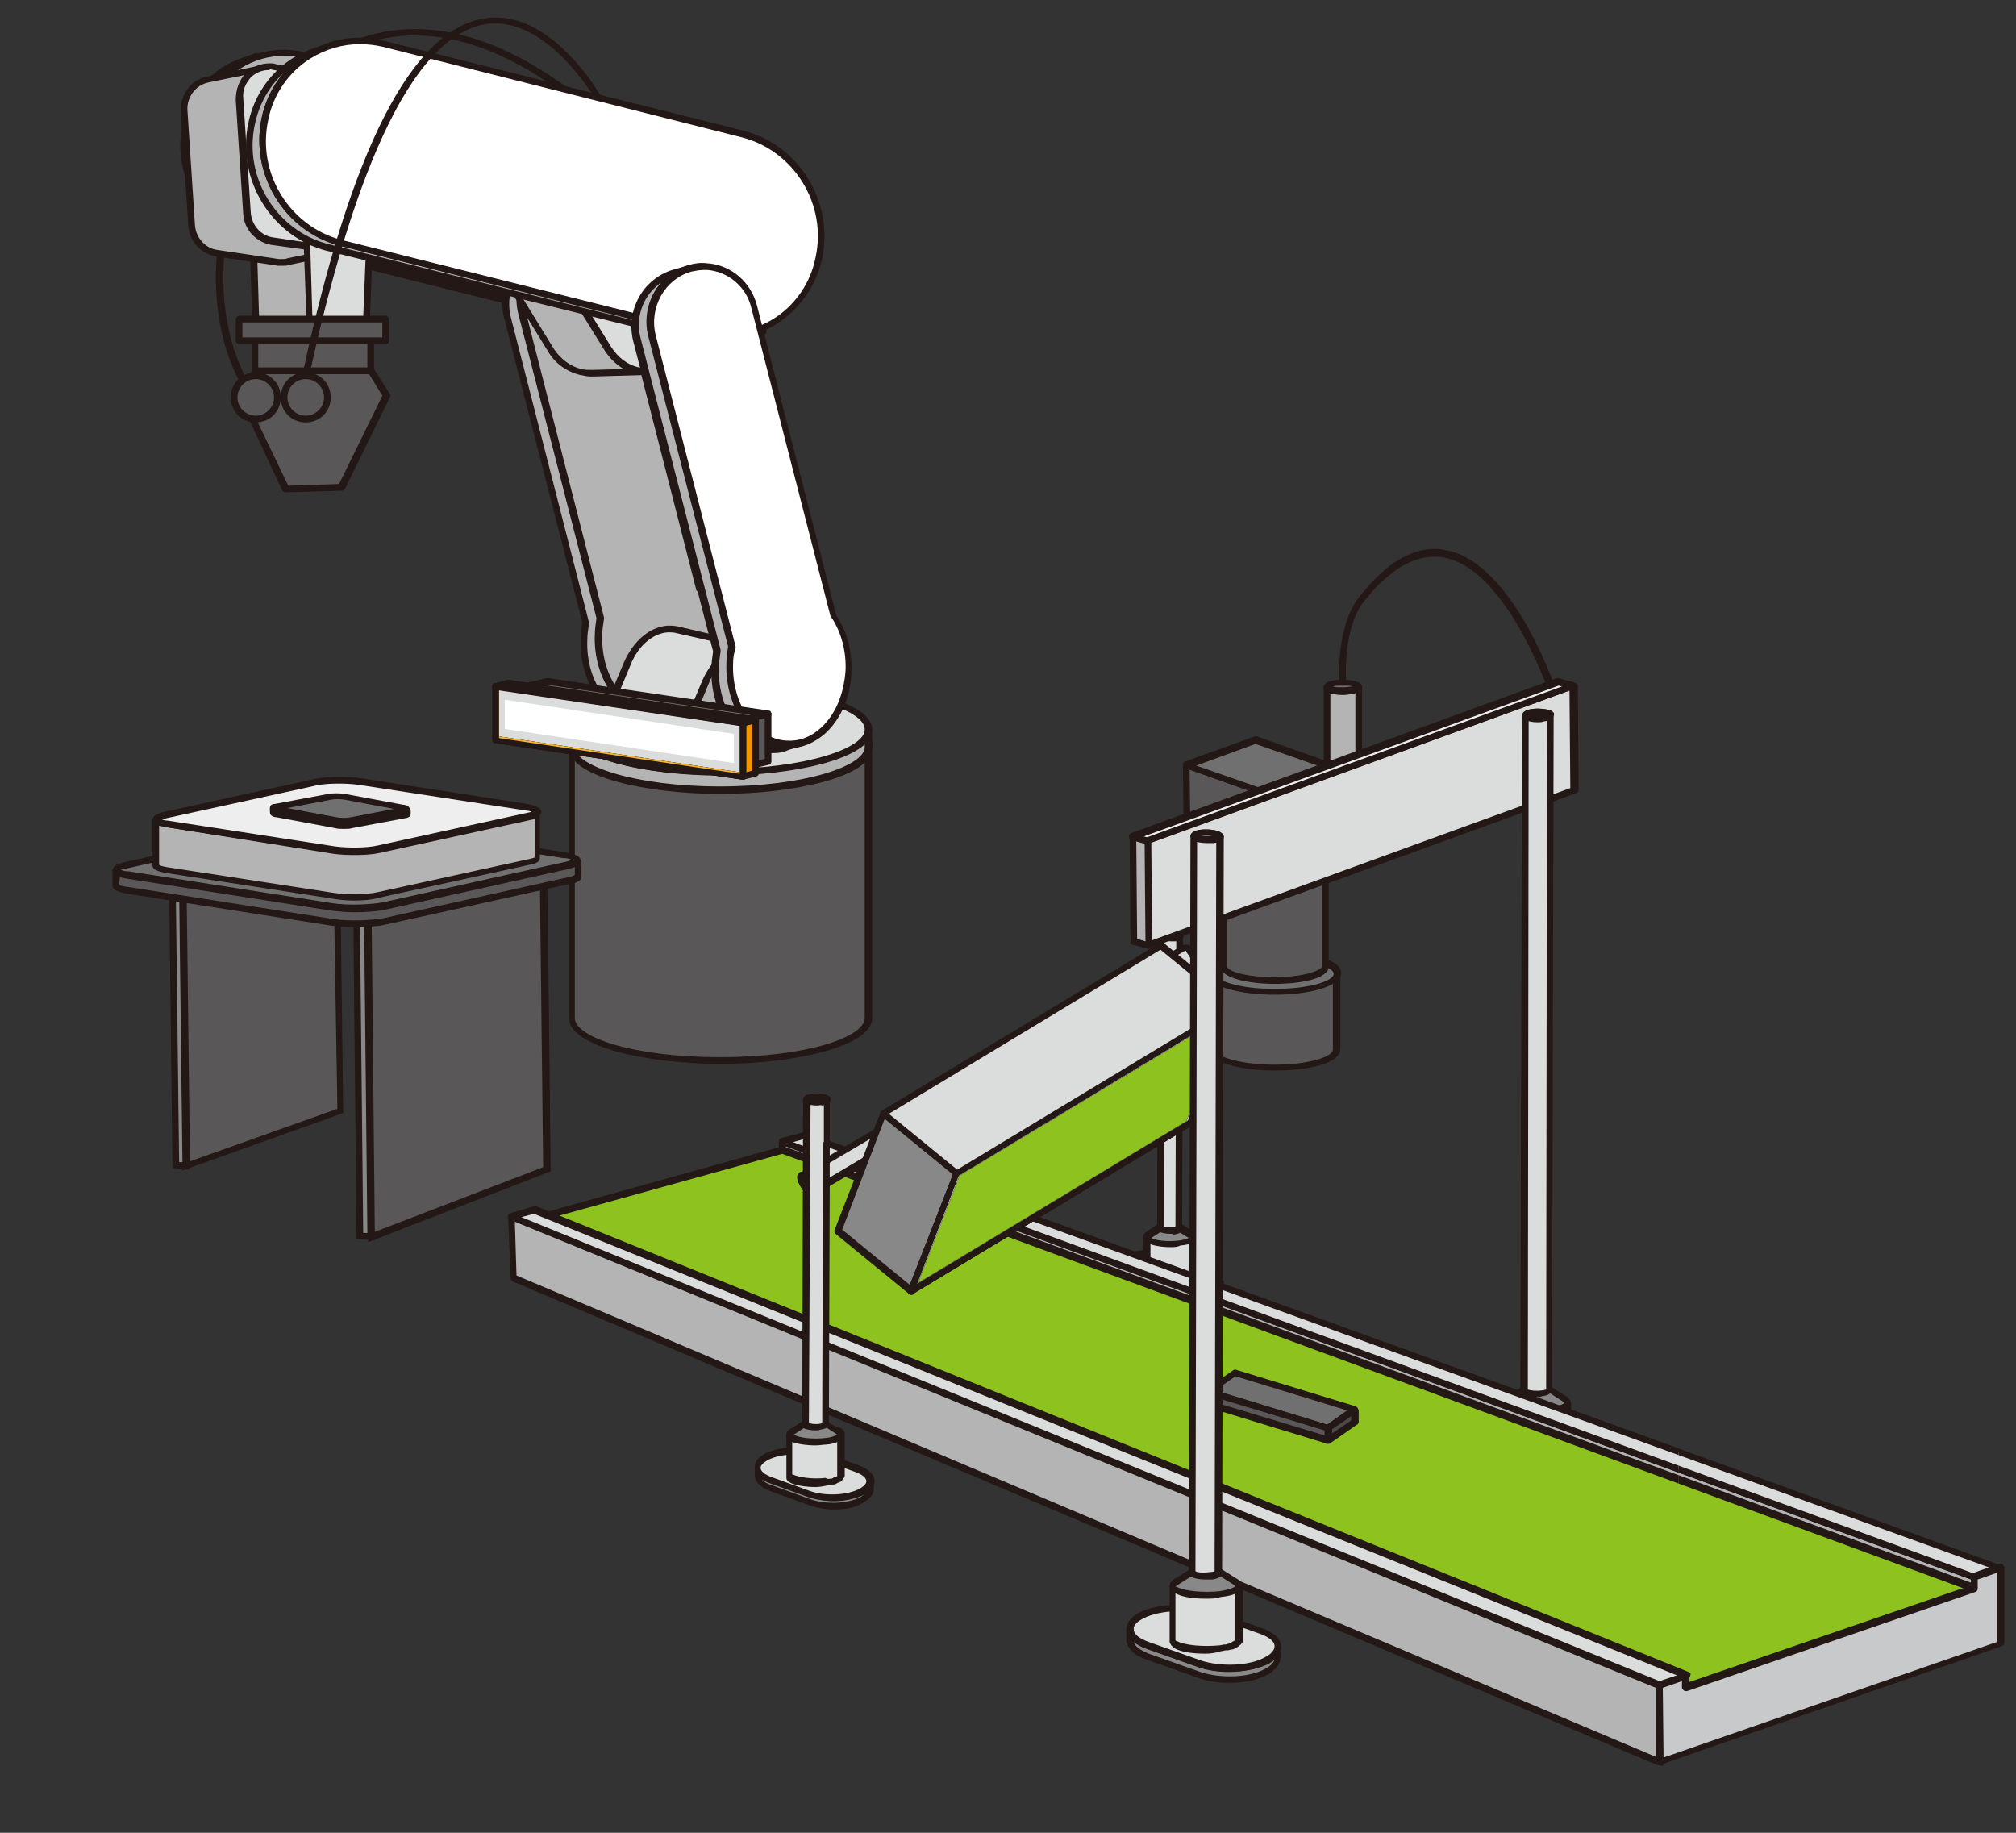 <?xml version="1.0" encoding="utf-8"?>
<!-- Generator: Adobe Illustrator 22.1.0, SVG Export Plug-In . SVG Version: 6.00 Build 0)  -->
<svg version="1.1" id="レイヤー_1" xmlns="http://www.w3.org/2000/svg" xmlns:xlink="http://www.w3.org/1999/xlink" x="0px"
	 y="0px" viewBox="0 0 242 220" style="enable-background:new 0 0 242 220;" xml:space="preserve">
<rect x="0" y="0" width="242" height="220" fill="#333333" stroke="none"/>
<style type="text/css">
	.st0{fill:#888888;}
	.st1{fill:#231815;}
	.st2{fill:#DBDCDC;}
	.st3{enable-background:new    ;}
	.st4{fill:#9E9E9F;}
	.st5{fill:#B4B4B5;}
	.st6{fill:#8DC21F;}
	.st7{fill:#C8C9CA;}
	.st8{fill:#717071;}
	.st9{fill:#4C4948;}
	.st10{fill:#595757;}
	.st11{clip-path:url(#SVGID_3_);}
	.st12{fill:#FFFFFF;}
	.st13{fill:#EEEEEF;}
	.st14{clip-path:url(#SVGID_6_);}
	.st15{clip-path:url(#SVGID_8_);}
	.st16{fill:#F7B52C;}
	.st17{fill:#F29600;}
</style>
<g>
	<g>
		<g>
			<g>
				<path class="st0" d="M146.4,153.6c0,0.4-0.3,0.8-0.9,1.1c-1.4,0.8-3.9,0.9-5.6,0.3l-4.3-1.5c-0.9-0.3-1.4-0.8-1.4-1.3v0.9
					c0,0.5,0.5,1,1.4,1.3l4.3,1.5c1.7,0.6,4.2,0.5,5.6-0.3c0.6-0.3,0.9-0.7,0.9-1.1V153.6z"/>
				<path class="st1" d="M142.4,156.7c-0.9,0-1.9-0.1-2.6-0.4l-4.3-1.5c-1.5-0.5-1.7-1.3-1.7-1.7v-0.9l0,0h0.8c0,0.3,0.3,0.7,1.2,1
					l4.3,1.5c1.6,0.6,4,0.5,5.3-0.2c0.5-0.2,0.7-0.5,0.7-0.8h0.8l0,0v0.9c0,0.3-0.1,1-1.1,1.5C144.8,156.5,143.6,156.7,142.4,156.7z
					 M134.9,153.6c0.2,0.1,0.4,0.3,0.8,0.4l4.3,1.5c1.6,0.6,4,0.5,5.3-0.2c0.1-0.1,0.2-0.1,0.3-0.2c-1.5,0.8-4.1,0.9-5.9,0.3
					l-4.3-1.5C135.3,153.8,135.1,153.7,134.9,153.6z"/>
			</g>
			<g>
				<g>
					<path class="st2" d="M144.9,152.3c1.7,0.6,1.9,1.7,0.5,2.5s-3.9,0.9-5.6,0.3l-4.3-1.5c-1.7-0.6-1.9-1.7-0.5-2.5
						s3.9-0.9,5.6-0.3L144.9,152.3z"/>
					<path class="st1" d="M142.3,155.8c-0.9,0-1.9-0.1-2.6-0.4l-4.3-1.5c-1-0.4-1.7-1-1.7-1.6c0-0.3,0.1-1,1.1-1.6
						c1.5-0.8,4.1-0.9,5.9-0.3l4.3,1.5c1,0.4,1.7,1,1.7,1.6c0,0.3-0.1,1-1.1,1.6C144.8,155.5,143.6,155.8,142.3,155.8z M138.2,150.7
						c-1.1,0-2.2,0.2-2.9,0.6c-0.5,0.3-0.7,0.5-0.7,0.8s0.3,0.6,1.2,0.9l4.3,1.5c1.6,0.6,4,0.5,5.3-0.2c0.5-0.2,0.7-0.5,0.7-0.8
						s-0.3-0.6-1.2-0.9l-4.3-1.5C139.8,150.9,139,150.7,138.2,150.7z"/>
				</g>
			</g>
		</g>
		<g>
			<g class="st3">
				<g>
					<path class="st2" d="M143.2,153.1v-0.8c0-0.6,0-1.3,0-2v-0.9c0-0.3,0-0.6,0-0.8c0-0.1-0.1-0.2-0.3-0.3
						c-0.7-0.4-2.3-0.5-3.7-0.4c-1,0.1-1.5,0.4-1.5,0.7v4.5l0,0l0,0c0,0,0,0.1,0.1,0.1l0,0c0,0,0.1,0.1,0.2,0.1
						c0.7,0.4,2.3,0.5,3.7,0.4c0.2,0,0.3,0,0.4-0.1h0.1c0.1,0,0.2,0,0.3-0.1c0,0,0,0,0.1,0s0.2-0.1,0.3-0.1l0,0
						c0.1,0,0.1-0.1,0.2-0.1l0,0L143.2,153.1L143.2,153.1C143.2,153.2,143.2,153.1,143.2,153.1z"/>
					<path class="st1" d="M140.4,154.2c-1.1,0-2.2-0.2-2.7-0.5c-0.1-0.1-0.2-0.1-0.3-0.2c-0.1-0.1-0.2-0.2-0.2-0.3V153v-4.5
						c0-0.5,0.7-0.9,1.9-1.1c1.5-0.2,3.2,0,3.9,0.4c0.4,0.2,0.5,0.5,0.5,0.7v4.5c0,0.1,0,0.2-0.1,0.3s-0.1,0.2-0.2,0.2
						c-0.1,0.1-0.2,0.1-0.3,0.2c-0.2,0.1-0.3,0.1-0.4,0.2c-0.2,0.1-0.3,0.1-0.4,0.1l-0.2-0.4l0.1,0.4c-0.1,0-0.3,0.1-0.5,0.1
						C141.3,154.2,140.9,154.2,140.4,154.2z M142,153.3l0.2,0.4L142,153.3c0.2,0,0.3,0,0.4-0.1c0.1,0,0.2-0.1,0.3-0.1
						s0.1-0.1,0.1-0.1v0.1v-4.5c0,0,0,0-0.1,0c-0.5-0.3-2-0.5-3.4-0.3c-0.9,0.1-1.2,0.3-1.2,0.4v4.4c0,0,0,0,0.1,0.1
						c0.5,0.3,2,0.5,3.4,0.3C141.7,153.4,141.8,153.3,142,153.3z"/>
				</g>
				<g>
					<path class="st0" d="M143,148.3c-0.5-0.3-1-0.6-1.5-1l0,0c-0.3-0.2-0.9-0.2-1.5-0.1c-0.2,0-0.4,0.1-0.5,0.2
						c-0.5,0.3-1,0.6-1.5,1c-0.3,0.2-0.3,0.4,0,0.6c0.7,0.4,2.3,0.5,3.7,0.4C143,149.1,143.5,148.6,143,148.3z"/>
					<path class="st1" d="M140.5,149.7c-1.1,0-2.2-0.2-2.7-0.5c-0.4-0.2-0.5-0.5-0.5-0.7s0.1-0.4,0.4-0.7l1.5-1
						c0.2-0.1,0.4-0.2,0.7-0.2c0.6-0.1,1.3,0,1.7,0.2l1.6,1c0.5,0.3,0.4,0.6,0.4,0.8c-0.1,0.5-0.7,0.8-1.9,0.9
						C141.3,149.7,140.9,149.7,140.5,149.7z M138.2,148.6c0.5,0.3,2,0.5,3.4,0.3c0.6-0.1,0.9-0.2,1.1-0.3l-1.5-0.9
						c-0.2-0.1-0.7-0.2-1.2-0.1c-0.2,0-0.3,0.1-0.4,0.1L138.2,148.6z M142.8,148.5v0.1l0.1-0.4L142.8,148.5z"/>
				</g>
				<g>
					<path class="st2" d="M141.6,126.4v-1.8c0-2.6,0-5.2,0-7.8c0,0,0,9.8,0,9.1v-6.5c0-1.7,0,3.9,0,2.3v-9.6c0,0-1-0.4-1.6-0.3
						c-0.4,0.1-0.6,0.2-0.6,0.3l-0.1,35.1c0,0,0,0.1,0.1,0.1c0.3,0.2,0.9,0.2,1.5,0.1c0.4-0.1,0.6-0.2,0.6-0.3c0-3,0-6.2,0-9.6v-4.9
						C141.6,130.8,141.6,128.6,141.6,126.4z"/>
					<path class="st1" d="M140.4,148.1c-0.4,0-0.9-0.1-1.2-0.2c-0.3-0.2-0.3-0.4-0.3-0.5l0.1-35.1c0-0.4,0.3-0.6,1-0.7
						c0.6-0.1,1.7,0.2,1.9,0.4l0.1,0.1v0.2v9.6c0,0.1,0,0.1,0,0.2s0,0.1,0,0.1l0,0l0,0l-0.1,25.3c0,0.4-0.3,0.6-1,0.7
						C140.8,148.1,140.6,148.1,140.4,148.1z M141.1,147.4L141.1,147.4L141.1,147.4z M139.7,147.2c0.2,0.1,0.7,0.1,1.1,0.1
						c0.1,0,0.2,0,0.3-0.1l0.1-34.7c-0.3-0.1-0.8-0.2-1.1-0.2c-0.1,0-0.2,0-0.3,0.1L139.7,147.2z M139.9,112.3L139.9,112.3
						L139.9,112.3z"/>
				</g>
				<g>
					<g>
						
							<ellipse transform="matrix(2.408556e-03 -1 1 2.408556e-03 28.005 252.544)" class="st4" cx="140.6" cy="112.2" rx="0.3" ry="1.1"/>
						<path class="st1" d="M140.6,113c-0.4,0-0.9-0.1-1.2-0.2c-0.3-0.2-0.3-0.5-0.3-0.6c0.1-0.3,0.4-0.5,1-0.6s1.3,0,1.7,0.2
							s0.3,0.5,0.3,0.6c-0.1,0.3-0.4,0.5-1,0.6C140.9,113,140.7,113,140.6,113z M139.8,112.1l-0.2,0.4L139.8,112.1L139.8,112.1z"/>
					</g>
				</g>
			</g>
		</g>
	</g>
	<g>
		<g>
			<g class="st3">
				<g>
					<g>
						<polygon class="st5" points="237,190.7 94,138.1 93.9,137 237,189.3 						"/>
						<path class="st1" d="M237,191.1h-0.1L93.8,138.5c-0.2-0.1-0.3-0.2-0.3-0.4V137c0-0.1,0.1-0.3,0.2-0.3c0.1-0.1,0.2-0.1,0.4-0.1
							L237.2,189c0.2,0.1,0.3,0.2,0.3,0.4v1.3c0,0.1-0.1,0.3-0.2,0.3C237.2,191.1,237.1,191.1,237,191.1z M94.3,137.8l142.3,52.3
							v-0.5l-142.3-52V137.8z"/>
					</g>
				</g>
				<g>
					<g>
						<polygon class="st2" points="237,189.3 93.9,137 96.6,136.3 240.1,188.3 						"/>
						<path class="st1" d="M237,189.7h-0.1L93.8,137.4c-0.2-0.1-0.3-0.2-0.3-0.4s0.1-0.3,0.3-0.4l2.7-0.7c0.1,0,0.2,0,0.2,0
							l143.5,52c0.2,0.1,0.3,0.2,0.3,0.4s-0.1,0.3-0.3,0.4l-3.1,1.1C237.1,189.7,237.1,189.7,237,189.7z M95.2,137.1L237,188.9
							l1.9-0.7L96.6,136.7L95.2,137.1z"/>
					</g>
				</g>
				<g>
					<g>
						<polygon class="st6" points="202.4,202.5 64.2,146.4 94,138.1 237,190.7 						"/>
						<path class="st1" d="M202.4,202.9c-0.1,0-0.1,0-0.2,0L64,146.7c-0.2-0.1-0.3-0.2-0.2-0.4s0.1-0.3,0.3-0.4l29.8-8.3
							c0.1,0,0.2,0,0.2,0l143.1,52.6c0.2,0.1,0.3,0.2,0.3,0.4s-0.1,0.3-0.3,0.4l-34.6,11.9C202.5,202.9,202.5,202.9,202.4,202.9z
							 M65.4,146.4l137,55.7l33.4-11.4L93.9,138.5L65.4,146.4z"/>
					</g>
				</g>
				<g>
					<g>
						<polygon class="st7" points="240.1,188.3 240.1,191.6 240.1,197.4 237,198.5 202.5,210.4 199.2,211.5 199.2,205.7 
							199.2,202.3 202.4,201.2 202.4,202.5 237,190.7 237,189.3 						"/>
						<path class="st1" d="M199.2,211.9c-0.1,0-0.2,0-0.2-0.1c-0.1-0.1-0.2-0.2-0.2-0.3l-0.1-9.3c0-0.2,0.1-0.3,0.3-0.4l3.2-1.1
							c0.1,0,0.3,0,0.4,0.1s0.2,0.2,0.2,0.3v0.8l33.8-11.6v-1.1c0-0.2,0.1-0.3,0.3-0.4l3.1-1.1c0.1,0,0.3,0,0.4,0.1
							c0.1,0.1,0.2,0.2,0.2,0.3v9.1c0,0.2-0.1,0.3-0.3,0.4l-40.9,14.2C199.3,211.9,199.3,211.9,199.2,211.9z M199.6,202.6v8.4
							l40.1-13.9v-8.3l-2.3,0.8v1.1c0,0.2-0.1,0.3-0.3,0.4L202.5,203c-0.1,0-0.3,0-0.4-0.1c-0.1-0.1-0.2-0.2-0.2-0.3v-0.8
							L199.6,202.6z"/>
					</g>
				</g>
				<g>
					<polygon class="st5" points="199.2,205.7 199.2,202.3 61.4,146.1 61.5,148.7 61.7,153.4 199.2,211.5 					"/>
					<path class="st1" d="M199.2,211.9c-0.1,0-0.1,0-0.2,0L61.5,153.8c-0.1-0.1-0.2-0.2-0.2-0.4l-0.3-7.3c0-0.1,0.1-0.3,0.2-0.3
						c0.1-0.1,0.3-0.1,0.4,0L199.4,202c0.1,0.1,0.2,0.2,0.2,0.4l0.1,9.3c0,0.1-0.1,0.3-0.2,0.3C199.4,211.9,199.3,211.9,199.2,211.9
						z M62,153.1l136.8,57.8v-5.3l0,0v-3.1l-137-55.9L62,153.1z"/>
				</g>
				<g>
					<g>
						<polygon class="st2" points="199.2,202.3 61.4,146.1 64.1,145.3 202.4,201.2 						"/>
						<path class="st1" d="M199.2,202.7c-0.1,0-0.1,0-0.2,0L61.2,146.4c-0.2-0.1-0.3-0.2-0.2-0.4c0-0.2,0.1-0.3,0.3-0.4l2.8-0.8
							c0.1,0,0.2,0,0.3,0l138.3,55.9c0.2,0.1,0.3,0.2,0.2,0.4c0,0.2-0.1,0.3-0.3,0.4l-3.2,1.1C199.3,202.7,199.2,202.7,199.2,202.7z
							 M62.6,146.1l136.6,55.7l2.1-0.7L64.1,145.7L62.6,146.1z"/>
					</g>
				</g>
			</g>
		</g>
		<g>
			<g class="st3">
				<g>
					<g>
						<polygon class="st8" points="162.6,169.2 159.3,171.5 145,167.1 148.2,164.8 						"/>
						<path class="st1" d="M159.3,171.9h-0.1l-14.4-4.4c-0.1,0-0.3-0.2-0.3-0.3c0-0.2,0-0.3,0.2-0.4l3.3-2.3
							c0.1-0.1,0.2-0.1,0.3-0.1l14.4,4.4c0.1,0,0.3,0.2,0.3,0.3c0,0.2,0,0.3-0.2,0.4l-3.3,2.3C159.5,171.8,159.4,171.9,159.3,171.9z
							 M145.9,166.9l13.4,4.1l2.4-1.7l-13.4-4.1L145.9,166.9z"/>
					</g>
				</g>
				<g>
					<g>
						<polygon class="st9" points="162.6,169.2 162.6,170.6 159.4,172.9 159.3,171.5 						"/>
						<path class="st1" d="M159.4,173.3c-0.1,0-0.1,0-0.2,0c-0.1-0.1-0.2-0.2-0.2-0.3v-1.4c0-0.1,0.1-0.3,0.2-0.3l3.3-2.3
							c0.1-0.1,0.3-0.1,0.4,0c0.1,0.1,0.2,0.2,0.2,0.3v1.4c0,0.1-0.1,0.3-0.2,0.3l-3.3,2.3C159.5,173.3,159.4,173.3,159.4,173.3z
							 M159.7,171.7v0.5l2.5-1.7V170L159.7,171.7z"/>
					</g>
				</g>
				<g>
					<g>
						<polygon class="st10" points="159.3,171.5 159.4,172.9 145,168.5 145,167.1 						"/>
						<path class="st1" d="M159.4,173.3h-0.1l-14.4-4.4c-0.2-0.1-0.3-0.2-0.3-0.4v-1.4c0-0.1,0.1-0.3,0.2-0.3s0.2-0.1,0.4-0.1
							l14.4,4.4c0.2,0.1,0.3,0.2,0.3,0.4v1.4c0,0.1-0.1,0.3-0.2,0.3C159.5,173.3,159.4,173.3,159.4,173.3z M145.4,168.2l13.6,4.1
							v-0.6l-13.6-4.1V168.2z"/>
					</g>
				</g>
			</g>
		</g>
		<g>
			<g>
				<g>
					<path class="st2" d="M142.3,113.8l-5.7,3.3c-1.3,0.7-12.9,7.9-14.2,8.7l-8.3,4.9c-2.8,1.6-5.6,3.3-8.3,4.9l-3.9,2.3
						c-2,1.1-3.9,2.3-5.7,3.3c0,0-0.1,0.1-0.1,0.2c0,0.3,0.3,1,0.7,1.5c0.3,0.3,0.5,0.5,0.6,0.4l46.1-27.3l0,0l0,0l0,0v-0.1
						c0-0.3-0.3-1-0.7-1.5c-0.1-0.1-0.1-0.1-0.2-0.2l0,0l-0.1-0.1l0,0l-0.1-0.1C142.4,113.8,142.4,113.8,142.3,113.8
						C142.4,113.8,142.3,113.8,142.3,113.8L142.3,113.8z"/>
					<path class="st1" d="M97.4,143.6c-0.3,0-0.5-0.2-0.9-0.6c-0.4-0.5-0.8-1.2-0.8-1.7c0-0.3,0.2-0.5,0.3-0.5l26.3-15.4
						c0.7-0.4,4-2.4,7.1-4.4c3.3-2,6.4-3.9,7-4.3l5.7-3.3l0,0c0.1,0,0.1,0,0.2,0c0.1,0,0.1,0,0.2,0c0.2,0,0.2,0.1,0.3,0.1
						c0.1,0.1,0.1,0.1,0.2,0.2c0.1,0.1,0.2,0.2,0.2,0.3c0.4,0.5,0.8,1.2,0.8,1.7c0,0.1,0,0.2,0,0.2s0,0.1-0.1,0.1l0,0
						c0,0,0,0-0.1,0.1l0,0l0,0l0,0l-46.1,27.4C97.5,143.6,97.4,143.6,97.4,143.6z M96.5,141.4c0.1,0.3,0.3,0.7,0.6,1.1
						c0.1,0.1,0.2,0.2,0.2,0.2l45.8-27.2c0-0.2-0.3-0.7-0.6-1.1c-0.1-0.1-0.1-0.1-0.1-0.2l-0.1-0.1l-5.5,3.2c-0.6,0.4-3.9,2.4-7,4.3
						c-3.2,2-6.5,4-7.2,4.4L96.5,141.4z"/>
				</g>
				<g>
					<g>
						
							<ellipse transform="matrix(0.863 -0.505 0.505 0.863 -58.511 68.309)" class="st5" cx="96.8" cy="142.1" rx="0.3" ry="1.2"/>
						<path class="st1" d="M97.4,143.6c-0.3,0-0.5-0.2-0.9-0.6c-0.4-0.5-0.8-1.2-0.8-1.7c0-0.4,0.3-0.5,0.3-0.6
							c0.3-0.1,0.6,0.1,1,0.6s0.8,1.2,0.8,1.7C97.8,143.4,97.5,143.5,97.4,143.6L97.4,143.6z M97.1,143L97.1,143h0.4H97.1z"/>
					</g>
				</g>
			</g>
			<g>
				<g>
					<g>
						<path class="st0" d="M104.5,177.8c0,0.4-0.3,0.9-1,1.3c-1.6,0.8-4.4,1-6.2,0.3l-4.7-1.7c-1.1-0.4-1.6-0.9-1.6-1.5v1
							c0,0.6,0.5,1.1,1.6,1.5l4.7,1.7c1.9,0.7,4.7,0.5,6.2-0.3c0.7-0.4,1-0.8,1-1.3V177.8z"/>
						<path class="st1" d="M100.1,181.2c-1,0-2-0.2-2.9-0.5l-4.7-1.7c-1.6-0.6-1.9-1.4-1.9-1.9v-1l0,0h0.8c0,0.4,0.5,0.8,1.3,1.1
							l4.7,1.7c1.8,0.6,4.4,0.5,5.9-0.3c0.5-0.3,0.8-0.6,0.8-0.9h0.8l0,0v1c0,0.6-0.4,1.2-1.2,1.6
							C102.8,181,101.4,181.2,100.1,181.2z M91.5,177.6c0.2,0.3,0.6,0.5,1.2,0.7l4.7,1.7c1.8,0.6,4.4,0.5,5.9-0.3
							c0.3-0.2,0.5-0.3,0.6-0.5c-0.1,0.1-0.2,0.1-0.3,0.2c-1.7,0.9-4.6,1-6.6,0.3l-4.7-1.7C92,177.9,91.8,177.8,91.5,177.6z"/>
					</g>
					<g>
						<g>
							<path class="st2" d="M102.9,176.3c1.9,0.7,2.1,1.9,0.6,2.7c-1.6,0.8-4.4,1-6.2,0.3l-4.7-1.7c-1.9-0.7-2.1-1.9-0.6-2.7
								c1.6-0.8,4.4-1,6.2-0.3L102.9,176.3z"/>
							<path class="st1" d="M100.1,180.2c-1,0-2-0.2-2.9-0.5l-4.7-1.7c-1.1-0.4-1.8-1-1.9-1.8c0-0.4,0.1-1.1,1.2-1.7
								c1.7-0.9,4.6-1,6.6-0.3l4.7,1.7c1.1,0.4,1.8,1,1.9,1.8c0,0.4-0.1,1.1-1.2,1.7C102.7,179.9,101.4,180.2,100.1,180.2z
								 M95.4,174.6c-1.2,0-2.4,0.2-3.3,0.7c-0.5,0.3-0.8,0.6-0.8,0.9c0,0.4,0.5,0.8,1.3,1.1l4.7,1.7c1.8,0.6,4.4,0.5,5.9-0.3
								c0.5-0.3,0.8-0.6,0.8-0.9c0-0.4-0.5-0.8-1.3-1.1L98,175C97.3,174.7,96.3,174.6,95.4,174.6z"/>
						</g>
					</g>
				</g>
				<g>
					<g class="st3">
						<g>
							<path class="st2" d="M101,177.2v-0.9c0-0.7,0-1.4,0-2.2V173c0-0.3,0-0.6,0-0.9c0-0.1-0.1-0.3-0.3-0.4
								c-0.7-0.4-2.6-0.6-4.1-0.4c-1.1,0.1-1.7,0.4-1.7,0.8v5l0,0l0,0c0,0,0,0.1,0.1,0.1l0,0c0.1,0.1,0.1,0.1,0.2,0.1
								c0.7,0.4,2.6,0.6,4.1,0.4c0.2,0,0.3-0.1,0.5-0.1h0.1c0.1,0,0.2-0.1,0.3-0.1h0.1c0.1,0,0.2-0.1,0.3-0.1c0,0,0,0,0.1,0
								s0.1-0.1,0.2-0.1l0,0C101,177.3,101,177.2,101,177.2L101,177.2C101,177.3,101,177.3,101,177.2z"/>
							<path class="st1" d="M97.9,178.5c-1.2,0-2.4-0.2-3-0.5c-0.1-0.1-0.2-0.1-0.3-0.2c-0.1-0.1-0.2-0.2-0.2-0.4v-0.2v-5
								c0-0.7,1.1-1,2.1-1.2c1.6-0.2,3.5,0,4.4,0.4c0.4,0.2,0.5,0.5,0.5,0.7v5c0,0.1,0,0.2-0.1,0.3s-0.2,0.2-0.2,0.3
								c-0.1,0.1-0.2,0.2-0.3,0.2c-0.2,0.1-0.3,0.1-0.4,0.2c-0.2,0.1-0.3,0.1-0.4,0.1h-0.1c-0.2,0-0.3,0.1-0.5,0.1
								C98.9,178.4,98.4,178.5,97.9,178.5z M99.6,177.5l0.2,0.4L99.6,177.5c0.2,0,0.3,0,0.4-0.1c0.2-0.1,0.3-0.1,0.3-0.1
								c0.1,0,0.1-0.1,0.2-0.1l0,0v-5c0,0,0,0-0.1-0.1c-0.6-0.3-2.3-0.6-3.9-0.4c-1,0.1-1.3,0.4-1.4,0.4v4.9h0.1
								c0.6,0.3,2.3,0.6,3.9,0.4C99.4,177.6,99.5,177.5,99.6,177.5z"/>
						</g>
						<g>
							<path class="st0" d="M100.7,171.9c-0.6-0.4-1.1-0.7-1.7-1.1l0,0c-0.3-0.2-1-0.2-1.6-0.2c-0.3,0-0.5,0.1-0.6,0.2
								c-0.6,0.4-1.1,0.7-1.7,1.1c-0.4,0.2-0.4,0.5,0.1,0.7c0.7,0.4,2.6,0.6,4.1,0.4C100.7,172.8,101.4,172.3,100.7,171.9z"/>
							<path class="st1" d="M97.9,173.5c-1.2,0-2.4-0.2-3-0.5c-0.4-0.2-0.5-0.5-0.5-0.7s0.1-0.5,0.4-0.7l1.7-1.1
								c0.2-0.1,0.4-0.2,0.7-0.2c0.6-0.1,1.5,0,1.9,0.2l1.7,1.1c0.5,0.3,0.5,0.6,0.4,0.8c-0.1,0.5-0.8,0.9-2,1
								C98.9,173.4,98.4,173.5,97.9,173.5z M95.3,172.2L95.3,172.2c0.6,0.4,2.3,0.6,3.9,0.4c0.8-0.1,1.1-0.3,1.3-0.4l0,0l-1.7-1.1
								c-0.2-0.1-0.8-0.2-1.4-0.1c-0.2,0-0.4,0.1-0.4,0.1L95.3,172.2L95.3,172.2z M100.6,172.3L100.6,172.3L100.6,172.3z"/>
						</g>
						<g>
							<path class="st2" d="M99.2,147.6v-2c0-2.9,0-5.7,0-8.6c0,0,0,10.8,0,10.1v-7.2c0-1.8,0,4.4,0,2.6v-10.6
								c0-0.1-1.2-0.4-1.8-0.3c-0.4,0.1-0.7,0.2-0.7,0.3l-0.1,39c0,0.1,0,0.1,0.1,0.2c0.3,0.2,1,0.2,1.6,0.2
								c0.4-0.1,0.7-0.2,0.7-0.3c0-3.4,0-6.9,0-10.6V155C99.2,152.5,99.2,150.1,99.2,147.6z"/>
							<path class="st1" d="M97.9,171.7c-0.5,0-1-0.1-1.3-0.2c-0.3-0.2-0.3-0.4-0.3-0.5l0.1-39c0-0.4,0.3-0.6,1-0.7
								c0.6-0.1,1.9,0.2,2.1,0.4l0.1,0.1v0.2v10.6c0,0.1,0,0.1,0,0.2c0,0.1,0,0.1,0,0.1l0,0l0,0l-0.1,28c0,0.4-0.3,0.6-1,0.7
								C98.3,171.7,98.1,171.7,97.9,171.7z M98.7,170.9L98.7,170.9L98.7,170.9z M97.1,170.8c0.2,0.1,0.8,0.2,1.3,0.1
								c0.2,0,0.3-0.1,0.3-0.1l0.1-33.7h0.1v-4.8c-0.3-0.1-1-0.2-1.3-0.2c-0.2,0-0.3,0-0.3,0.1L97.1,170.8z"/>
						</g>
						<g>
							<g>
								
									<ellipse transform="matrix(2.408556e-03 -1 1 2.408556e-03 -34.077 229.612)" class="st4" cx="98" cy="131.9" rx="0.3" ry="1.2"/>
								<path class="st1" d="M98.1,132.7c-0.5,0-1-0.1-1.3-0.2l0,0c-0.4-0.2-0.3-0.5-0.3-0.6c0.1-0.3,0.4-0.5,1-0.6s1.5,0,1.9,0.2
									s0.3,0.5,0.3,0.6c-0.1,0.3-0.4,0.5-1,0.6C98.5,132.6,98.3,132.7,98.1,132.7z M97.2,131.7l-0.2,0.4L97.2,131.7L97.2,131.7z"
									/>
							</g>
						</g>
					</g>
				</g>
			</g>
			<g>
				<g class="st3">
					<g>
						<g>
							<polygon class="st0" points="114.9,140.8 109.4,155 100.6,147.7 106,133.6 							"/>
							<path class="st1" d="M109.4,155.4c-0.1,0-0.2,0-0.3-0.1l-8.8-7.2c-0.1-0.1-0.2-0.3-0.1-0.5l5.5-14.1c0-0.1,0.1-0.2,0.3-0.2
								c0.1,0,0.3,0,0.4,0.1l8.8,7.2c0.1,0.1,0.2,0.3,0.1,0.5l-5.5,14.1C109.8,155.3,109.7,155.4,109.4,155.4L109.4,155.4z
								 M101.1,147.6l8.2,6.7l5.1-13.3l-8.2-6.7L101.1,147.6z"/>
						</g>
					</g>
					<g>
						<g>
							<polygon class="st6" points="114.9,140.8 148.2,120.7 142.7,134.9 109.4,155 							"/>
							<path class="st1" d="M109.4,155.4c-0.1,0-0.2,0-0.3-0.1c-0.1-0.1-0.2-0.3-0.1-0.5l5.5-14.1c0-0.1,0.1-0.2,0.2-0.2l33.3-20.1
								c0.1-0.1,0.3-0.1,0.5,0c0.1,0.1,0.2,0.3,0.1,0.5l-5.5,14.1c0,0.1-0.1,0.2-0.2,0.2l-33.3,20.1
								C109.6,155.4,109.5,155.4,109.4,155.4z M115.2,141.1l-5,12.9l32.2-19.4l5-12.9L115.2,141.1z"/>
						</g>
						<g class="st3">
							<g>
								<path id="SVGID_1_" class="st1" d="M109.4,155.4c-0.1,0-0.2,0-0.3-0.1c-0.1-0.1-0.2-0.3-0.1-0.5l5.5-14.1
									c0-0.1,0.1-0.2,0.2-0.2l33.3-20.1c0.1-0.1,0.3-0.1,0.5,0c0.1,0.1,0.2,0.3,0.1,0.5l-5.5,14.1c0,0.1-0.1,0.2-0.2,0.2
									l-33.3,20.1C109.6,155.4,109.5,155.4,109.4,155.4z M115.2,141.1l-5,12.9l32.2-19.4l5-12.9L115.2,141.1z"/>
							</g>
							<g>
								<defs>
									<path id="SVGID_2_" d="M109.4,155.4c-0.1,0-0.2,0-0.3-0.1c-0.1-0.1-0.2-0.3-0.1-0.5l5.5-14.1c0-0.1,0.1-0.2,0.2-0.2
										l33.3-20.1c0.1-0.1,0.3-0.1,0.5,0c0.1,0.1,0.2,0.3,0.1,0.5l-5.5,14.1c0,0.1-0.1,0.2-0.2,0.2l-33.3,20.1
										C109.6,155.4,109.5,155.4,109.4,155.4z M115.2,141.1l-5,12.9l32.2-19.4l5-12.9L115.2,141.1z"/>
								</defs>
								<clipPath id="SVGID_3_">
									<use xlink:href="#SVGID_2_"  style="overflow:visible;"/>
								</clipPath>
								<g class="st11">
									<g>
										<path class="st5" d="M116.3,141.4l29.2-17.6l-4.1,10.6L112.2,152L116.3,141.4 M142.8,134.8l5.5-14.2l-33.6,20.3l-5.5,14.2
											L142.8,134.8"/>
										<path class="st1" d="M109.3,155.5c-0.1,0-0.2,0-0.3-0.1c-0.1-0.1-0.2-0.3-0.1-0.5l5.5-14.2c0-0.1,0.1-0.2,0.2-0.2
											l33.6-20.3c0.1-0.1,0.3-0.1,0.5,0c0.1,0.1,0.2,0.3,0.1,0.5l-5.5,14.2c0,0.1-0.1,0.2-0.2,0.2l-33.6,20.3
											C109.4,155.5,109.3,155.5,109.3,155.5z M115.1,141.1l-5,13l32.5-19.6l5-13L115.1,141.1z M142.8,134.8L142.8,134.8
											L142.8,134.8z M112.2,152.4c-0.1,0-0.2,0-0.3-0.1c-0.1-0.1-0.2-0.3-0.1-0.5l4.1-10.6c0-0.1,0.1-0.2,0.2-0.2l29.2-17.6
											c0.1-0.1,0.3-0.1,0.5,0c0.1,0.1,0.2,0.3,0.1,0.5l-4.1,10.6c0,0.1-0.1,0.2-0.2,0.2l-29.2,17.6
											C112.3,152.3,112.2,152.4,112.2,152.4z M116.6,141.6L113,151l28-16.9l3.6-9.4L116.6,141.6z"/>
									</g>
									<g>
										<polyline class="st12" points="141.3,134.4 145.4,123.8 116.3,141.4 112.2,152 141.3,134.4 										"/>
										<path class="st1" d="M112.2,152.4c-0.1,0-0.2,0-0.3-0.1c-0.1-0.1-0.2-0.3-0.1-0.5l4.1-10.6c0-0.1,0.1-0.2,0.2-0.2
											l29.2-17.6c0.1-0.1,0.3-0.1,0.5,0c0.1,0.1,0.2,0.3,0.1,0.5l-4.1,10.6c0,0.1-0.1,0.2-0.2,0.2l-29.2,17.6
											C112.3,152.3,112.2,152.4,112.2,152.4z M116.6,141.6L113,151l28-16.9l3.6-9.4L116.6,141.6z M141.3,134.4L141.3,134.4
											L141.3,134.4z"/>
									</g>
								</g>
							</g>
						</g>
					</g>
					<g>
						<g>
							<polygon class="st2" points="106,133.6 139.4,113.5 148.2,120.7 114.9,140.8 							"/>
							<path class="st1" d="M114.9,141.2c-0.1,0-0.2,0-0.3-0.1l-8.8-7.2c-0.1-0.1-0.2-0.2-0.1-0.3c0-0.1,0.1-0.2,0.2-0.3l33.3-20.1
								c0.1-0.1,0.3-0.1,0.5,0l8.8,7.2c0.1,0.1,0.2,0.2,0.1,0.3c0,0.1-0.1,0.2-0.2,0.3l-33.3,20.1
								C115,141.2,114.9,141.2,114.9,141.2z M106.7,133.7l8.2,6.7l32.6-19.7l-8.2-6.7L106.7,133.7z"/>
						</g>
					</g>
				</g>
			</g>
		</g>
		<g>
			<g>
				<g>
					<path class="st10" d="M153,119c-4.2,0-7.5-1-7.5-2.2v9.2c0,1.2,3.4,2.2,7.5,2.2s7.5-1,7.5-2.2v-9.2
						C160.5,118,157.1,119,153,119z"/>
					<path class="st1" d="M153,128.5c-3.9,0-7.9-0.9-7.9-2.6v-9.2c0-0.2,0.2-0.4,0.4-0.4s0.4,0.2,0.4,0.4c0,0.7,2.8,1.8,7.1,1.8
						c4.4,0,7.1-1,7.1-1.8c0-0.2,0.2-0.4,0.4-0.4s0.4,0.2,0.4,0.4v9.2C160.9,127.7,156.9,128.5,153,128.5z M145.8,118v8
						c0,0.7,2.8,1.8,7.1,1.8c4.4,0,7.1-1,7.1-1.8v-8C157.4,119.8,148.6,119.8,145.8,118z"/>
				</g>
				<g>
					<g>
						<path class="st8" d="M153,114.7c4.2,0,7.5,1,7.5,2.2s-3.4,2.2-7.5,2.2c-4.2,0-7.5-1-7.5-2.2S148.8,114.7,153,114.7z"/>
						<path class="st1" d="M153,119.4c-3.9,0-7.9-0.9-7.9-2.6c0-3.4,15.9-3.4,15.9,0C160.9,118.5,156.9,119.4,153,119.4z M153,115.1
							c-4.4,0-7.1,1-7.1,1.8s2.8,1.8,7.1,1.8c4.4,0,7.1-1,7.1-1.8S157.3,115.1,153,115.1z"/>
					</g>
				</g>
			</g>
			<g>
				<g>
					<path class="st10" d="M153,100.8c-3.4,0-6.1-0.8-6.1-1.7V116c0,1,2.7,1.7,6.1,1.7s6.1-0.8,6.1-1.7V99.1
						C159.1,100.1,156.3,100.8,153,100.8z"/>
					<path class="st1" d="M153,118.1c-3.1,0-6.5-0.7-6.5-2.1V99.1c0-0.2,0.2-0.4,0.4-0.4s0.4,0.2,0.4,0.4c0,0.5,2,1.3,5.7,1.3
						s5.7-0.9,5.7-1.3c0-0.2,0.2-0.4,0.4-0.4s0.4,0.2,0.4,0.4V116C159.5,117.5,156.1,118.1,153,118.1z M147.3,100.2V116
						c0,0.5,2,1.3,5.7,1.3s5.7-0.9,5.7-1.3v-15.8c-1.2,0.7-3.5,1-5.7,1S148.5,100.9,147.3,100.2z"/>
				</g>
				<g>
					<g>
						<path class="st8" d="M153,97.4c3.4,0,6.1,0.8,6.1,1.7c0,1-2.7,1.7-6.1,1.7c-3.4,0-6.1-0.8-6.1-1.7
							C146.9,98.1,149.6,97.4,153,97.4z"/>
						<path class="st1" d="M153,101.2c-3.1,0-6.5-0.7-6.5-2.1c0-1.5,3.4-2.1,6.5-2.1s6.5,0.7,6.5,2.1
							C159.5,100.6,156.1,101.2,153,101.2z M153,97.8c-3.7,0-5.7,0.9-5.7,1.3s2,1.3,5.7,1.3s5.7-0.9,5.7-1.3S156.7,97.8,153,97.8z"
							/>
					</g>
				</g>
			</g>
			<g>
				<g>
					<path class="st5" d="M161.2,83c-1,0-1.9-0.2-1.9-0.5v16c0,0.3,0.8,0.5,1.9,0.5s1.9-0.2,1.9-0.5v-16C163,82.7,162.2,83,161.2,83
						z"/>
					<path class="st1" d="M161.2,99.4c-0.4,0-2.3,0-2.3-0.9v-16c0-0.2,0.2-0.4,0.4-0.4s0.3,0.1,0.4,0.3c0.2,0.1,0.7,0.2,1.5,0.2
						s1.3-0.2,1.5-0.2c0-0.2,0.2-0.3,0.4-0.3s0.4,0.2,0.4,0.4v16C163.4,99.3,161.5,99.4,161.2,99.4z M159.7,98.3
						c0.2,0.1,0.7,0.2,1.5,0.2s1.3-0.1,1.5-0.2V83.2c-0.6,0.2-1.3,0.2-1.5,0.2s-0.9,0-1.5-0.2V98.3z"/>
				</g>
				<g>
					<g>
						<path class="st8" d="M161.2,81.9c1,0,1.9,0.2,1.9,0.5s-0.8,0.5-1.9,0.5s-1.9-0.2-1.9-0.5S160.1,81.9,161.2,81.9z"/>
						<path class="st1" d="M161.2,83.4c-0.4,0-2.3,0-2.3-0.9s1.9-0.9,2.3-0.9s2.3,0,2.3,0.9C163.4,83.3,161.5,83.4,161.2,83.4z
							 M160,82.4c0.3,0.1,0.7,0.1,1.2,0.1s0.9-0.1,1.2-0.1c-0.3-0.1-0.7-0.1-1.2-0.1S160.2,82.3,160,82.4z M162.7,82.6L162.7,82.6
							L162.7,82.6z"/>
					</g>
				</g>
			</g>
			<g>
				<g class="st3">
					<g>
						<g>
							<polygon class="st9" points="162.8,93.1 162.9,102.4 154.6,105.4 154.5,96.1 							"/>
							<path class="st1" d="M154.6,105.8c-0.1,0-0.2,0-0.2-0.1c-0.1-0.1-0.2-0.2-0.2-0.3l-0.1-9.3c0-0.2,0.1-0.3,0.3-0.4l8.3-3
								c0.1,0,0.3,0,0.4,0c0.1,0.1,0.2,0.2,0.2,0.3l0.1,9.3c0,0.2-0.1,0.3-0.3,0.4l-8.3,3C154.7,105.8,154.7,105.8,154.6,105.8z
								 M154.9,96.4l0.1,8.5l7.5-2.7l-0.1-8.5L154.9,96.4z"/>
						</g>
					</g>
					<g>
						<g>
							<polygon class="st10" points="154.6,105.4 142.5,101.2 142.4,91.9 154.5,96.1 							"/>
							<path class="st1" d="M154.6,105.8h-0.1l-12.1-4.3c-0.2-0.1-0.3-0.2-0.3-0.4l-0.1-9.3c0-0.1,0.1-0.3,0.2-0.3
								c0.1-0.1,0.2-0.1,0.4-0.1l12.1,4.3c0.2,0.1,0.3,0.2,0.3,0.4l0.1,9.3c0,0.1-0.1,0.3-0.2,0.3
								C154.8,105.8,154.7,105.8,154.6,105.8z M142.9,100.9l11.3,4l-0.1-8.5l-11.3-4L142.9,100.9z"/>
						</g>
					</g>
					<g>
						<g>
							<polygon class="st8" points="154.5,96.1 142.4,91.9 150.7,88.8 162.8,93.1 							"/>
							<path class="st1" d="M154.5,96.5h-0.1l-12.1-4.3c-0.2-0.1-0.3-0.2-0.3-0.4c0-0.2,0.1-0.3,0.3-0.4l8.3-3c0.1,0,0.2,0,0.3,0
								l12.1,4.3c0.2,0.1,0.3,0.2,0.3,0.4c0,0.2-0.1,0.3-0.3,0.4l-8.3,3C154.6,96.5,154.6,96.5,154.5,96.5z M143.6,91.9l10.9,3.8
								l7.1-2.6l-10.9-3.8L143.6,91.9z"/>
						</g>
					</g>
				</g>
			</g>
			<path class="st1" d="M186.8,84.6c-0.2,0-0.3-0.1-0.4-0.3c-0.1-0.2-5.3-16.1-13.2-17.4c-3.2-0.5-6.5,1.4-9.7,5.6
				c-2.4,3.5-1.9,9.3-1.9,9.4c0,0.2-0.1,0.4-0.4,0.4c-0.2,0-0.4-0.1-0.4-0.4c0-0.2-0.5-6.1,2.1-9.9c3.5-4.6,7-6.6,10.5-6
				c8.4,1.4,13.6,17.3,13.8,18c0.1,0.2,0,0.4-0.3,0.5C186.9,84.6,186.9,84.6,186.8,84.6z"/>
		</g>
		<g>
			<g class="st3">
				<g>
					<g>
						<polygon class="st2" points="188.9,82.3 189,94.9 137.9,113.5 137.7,100.9 						"/>
						<path class="st1" d="M137.9,113.9c-0.1,0-0.2,0-0.2-0.1c-0.1-0.1-0.2-0.2-0.2-0.3l-0.1-12.5c0-0.2,0.1-0.3,0.3-0.4L188.8,82
							c0.1,0,0.3,0,0.4,0c0.1,0.1,0.2,0.2,0.2,0.3l0.1,12.5c0,0.2-0.1,0.3-0.3,0.4L138,113.8C138,113.9,137.9,113.9,137.9,113.9z
							 M138.1,101.2l0.1,11.7l50.3-18.3l-0.1-11.7L138.1,101.2z"/>
					</g>
				</g>
				<g>
					<g>
						<polygon class="st5" points="137.9,113.5 136.1,113 135.9,100.5 137.7,100.9 						"/>
						<path class="st1" d="M137.9,113.9C137.9,113.9,137.8,113.9,137.9,113.9l-1.9-0.5c-0.2,0-0.3-0.2-0.3-0.4l-0.1-12.5
							c0-0.1,0.1-0.2,0.2-0.3c0.1-0.1,0.2-0.1,0.3-0.1l1.8,0.5c0.2,0,0.3,0.2,0.3,0.4l0.1,12.5c0,0.1-0.1,0.2-0.2,0.3
							C138.1,113.8,138,113.9,137.9,113.9z M136.5,112.7l1,0.3l-0.1-11.7l-1-0.3L136.5,112.7z"/>
					</g>
				</g>
				<g>
					<g>
						<polygon class="st13" points="137.7,100.9 135.9,100.5 187,81.9 188.9,82.3 						"/>
						<path class="st1" d="M137.7,101.3L137.7,101.3l-1.9-0.5c-0.2,0-0.3-0.2-0.3-0.4s0.1-0.3,0.3-0.4l51.1-18.6c0.1,0,0.2,0,0.2,0
							l1.8,0.5c0.2,0,0.3,0.2,0.3,0.4c0,0.2-0.1,0.3-0.3,0.4L137.7,101.3C137.8,101.3,137.8,101.3,137.7,101.3z M137.3,100.4
							l0.4,0.1l49.8-18.1l-0.4-0.1L137.3,100.4z"/>
					</g>
				</g>
			</g>
		</g>
		<g>
			<g>
				<g>
					<path class="st0" d="M153.4,197.7c0,0.6-0.4,1.2-1.3,1.6c-2,1.1-5.7,1.3-8.1,0.4l-6.2-2.2c-1.4-0.5-2.1-1.2-2.1-1.9v1.3
						c0,0.7,0.7,1.4,2.1,1.9l6.2,2.2c2.5,0.9,6.1,0.7,8.1-0.4c0.9-0.5,1.3-1.1,1.3-1.6V197.7z"/>
					<path class="st1" d="M147.5,202c-1.3,0-2.6-0.2-3.7-0.6l-6.2-2.2c-1.5-0.5-2.3-1.4-2.4-2.3v-1.3l0,0h0.8c0,0.6,0.7,1.2,1.8,1.6
						l6.2,2.2c2.4,0.8,5.9,0.7,7.8-0.4c0.7-0.4,1.1-0.8,1.1-1.3h0.8l0,0v1.3c0,0.5-0.3,1.3-1.5,2C151,201.7,149.3,202,147.5,202z
						 M136.1,197.1c0.1,0.5,0.8,1,1.8,1.4l6.2,2.2c2.4,0.8,5.9,0.7,7.8-0.4c0.6-0.3,1-0.7,1.1-1.1c-0.2,0.2-0.5,0.3-0.7,0.5
						c-2.1,1.1-5.9,1.3-8.5,0.4l-6.2-2.2C137,197.7,136.5,197.4,136.1,197.1z"/>
				</g>
				<g>
					<g>
						<path class="st2" d="M151.3,195.8c2.5,0.9,2.8,2.5,0.8,3.6s-5.7,1.3-8.1,0.4l-6.2-2.2c-2.5-0.9-2.8-2.5-0.8-3.6
							s5.7-1.3,8.1-0.4L151.3,195.8z"/>
						<path class="st1" d="M147.5,200.7c-1.3,0-2.6-0.2-3.7-0.6l-6.2-2.2c-1.4-0.5-2.3-1.3-2.4-2.2c0-0.5,0.1-1.3,1.5-2.1
							c2.1-1.1,5.9-1.3,8.5-0.4l6.2,2.2c1.5,0.5,2.3,1.3,2.4,2.2c0,0.5-0.1,1.3-1.5,2.1C151,200.3,149.3,200.7,147.5,200.7z
							 M141.5,193.4c-1.6,0-3.2,0.3-4.3,0.9c-0.8,0.4-1.2,0.9-1.1,1.3c0,0.6,0.7,1.1,1.8,1.5l6.2,2.2c2.4,0.8,5.9,0.7,7.8-0.4
							c0.8-0.4,1.1-0.9,1.1-1.3c0-0.6-0.7-1.1-1.8-1.5l-6.2-2.2C143.9,193.6,142.7,193.4,141.5,193.4z"/>
					</g>
				</g>
			</g>
			<g>
				<g class="st3">
					<g>
						<path class="st2" d="M148.7,197v-1.2c0-0.9,0-1.9,0-2.8v-1.4c0-0.4,0-0.8,0-1.2c0-0.2-0.1-0.3-0.4-0.5c-1-0.6-3.4-0.8-5.3-0.5
							c-1.4,0.2-2.2,0.6-2.2,1v6.5l0,0l0,0c0,0.1,0,0.1,0.1,0.2l0,0c0.1,0.1,0.1,0.1,0.3,0.2c1,0.6,3.4,0.8,5.3,0.5
							c0.2,0,0.4-0.1,0.6-0.1c0.1,0,0.1,0,0.2,0c0.1,0,0.3-0.1,0.4-0.1h0.1c0.1,0,0.3-0.1,0.4-0.2c0,0,0,0,0.1,0s0.2-0.1,0.2-0.1
							s0,0,0.1,0c0.1-0.1,0.1-0.1,0.2-0.2l0,0C148.7,197.1,148.7,197,148.7,197z"/>
						<path class="st1" d="M144.7,198.5c-1.6,0-3-0.2-3.8-0.7c-0.1-0.1-0.2-0.2-0.3-0.3c-0.1-0.2-0.2-0.3-0.2-0.4v-0.2v-6.5
							c0-0.9,1.4-1.2,2.6-1.4c2.1-0.3,4.5,0,5.6,0.6c0.5,0.3,0.6,0.6,0.6,0.8v6.5c0,0.1,0,0.2-0.1,0.3s-0.1,0.2-0.3,0.3l-0.1,0.1
							c-0.1,0.1-0.2,0.1-0.3,0.2c-0.2,0.1-0.4,0.2-0.5,0.2h-0.1c-0.1,0-0.3,0.1-0.4,0.1h-0.2c-0.2,0-0.4,0.1-0.6,0.1
							C146,198.4,145.3,198.5,144.7,198.5z M144.7,189.7c-0.6,0-1.1,0-1.7,0.1c-1.4,0.2-1.9,0.5-1.9,0.6v6.5
							c0.1,0.1,0.1,0.1,0.2,0.1c0.9,0.5,3.2,0.7,5.1,0.5c0.2,0,0.4-0.1,0.6-0.1h0.1c0.1,0,0.3-0.1,0.4-0.1c0.2-0.1,0.3-0.1,0.4-0.2
							c0.1-0.1,0.2-0.1,0.2-0.1l0.1-0.1v-6.5c0,0,0,0-0.2-0.1C147.5,189.9,146.1,189.7,144.7,189.7z"/>
					</g>
					<g>
						<path class="st0" d="M148.4,190c-0.7-0.5-1.5-0.9-2.2-1.4l0,0c-0.4-0.2-1.3-0.3-2.1-0.2c-0.4,0-0.6,0.1-0.8,0.2
							c-0.7,0.5-1.5,0.9-2.2,1.4c-0.5,0.3-0.5,0.6,0.1,0.9c1,0.6,3.4,0.8,5.3,0.5C148.4,191.2,149.3,190.5,148.4,190z"/>
						<path class="st1" d="M144.8,191.9c-1.6,0-3-0.2-3.8-0.7c-0.4-0.2-0.6-0.5-0.6-0.8c0-0.2,0.1-0.5,0.5-0.8l2.2-1.4
							c0.2-0.1,0.5-0.2,0.9-0.3c0.8-0.1,1.9,0,2.4,0.3l2.2,1.4c0.5,0.3,0.5,0.7,0.5,0.9c-0.2,0.8-1.5,1.1-2.6,1.2
							C146,191.9,145.4,191.9,144.8,191.9z M141.1,190.4c0,0,0.1,0.1,0.2,0.1c0.9,0.5,3.2,0.7,5.1,0.5c1.3-0.2,1.8-0.5,1.9-0.6
							c0,0-0.1,0-0.1-0.1l0,0l-2.2-1.4c-0.3-0.2-1.1-0.3-1.9-0.2c-0.3,0-0.5,0.1-0.6,0.2l-2.2,1.4
							C141.2,190.4,141.2,190.4,141.1,190.4z"/>
					</g>
					<g>
						<path class="st2" d="M146.4,158.4v-2.6c0-3.7,0-7.5,0-11.2v-11.2c0-0.9,0-1.8,0-2.7v-9.4c0-2.4,0-4.8,0-7.1v-13.8
							c0-0.1-0.1-0.1-0.2-0.2c-0.4-0.2-1.3-0.3-2.1-0.2c-0.6,0.1-0.9,0.2-0.9,0.4l-0.2,88.4c0,0.1,0.1,0.1,0.2,0.2
							c0.4,0.2,1.3,0.3,2.1,0.2c0.6-0.1,0.9-0.2,0.9-0.4c0-4.4,0-9,0-13.8v-7C146.4,164.7,146.4,161.6,146.4,158.4z"/>
						<path class="st1" d="M144.7,189.6c-0.6,0-1.3-0.1-1.6-0.3s-0.4-0.4-0.4-0.5l0.2-88.4c0-0.4,0.4-0.7,1.2-0.8
							c0.8-0.1,1.9,0,2.4,0.3c0.3,0.2,0.4,0.4,0.4,0.5l-0.2,88.4c0,0.4-0.4,0.7-1.2,0.8C145.3,189.6,145,189.6,144.7,189.6z
							 M143.5,188.6c0.3,0.2,1.1,0.2,1.8,0.1c0.3,0,0.5-0.1,0.5-0.1l0.2-88.1c-0.3-0.2-1.1-0.2-1.8-0.1c-0.3,0-0.5,0.1-0.5,0.1
							L143.5,188.6z"/>
					</g>
					<g>
						<g>
							
								<ellipse transform="matrix(1.857398e-03 -1 1 1.857398e-03 44.263 245.019)" class="st4" cx="144.9" cy="100.3" rx="0.4" ry="1.6"/>
							<path class="st1" d="M144.9,101.2c-0.6,0-1.3-0.1-1.6-0.3l0,0c-0.4-0.2-0.4-0.5-0.4-0.6c0.1-0.4,0.5-0.6,1.2-0.7
								c0.8-0.1,1.9,0,2.4,0.3c0.4,0.2,0.4,0.5,0.4,0.6c-0.1,0.4-0.5,0.6-1.2,0.7C145.4,101.2,145.2,101.2,144.9,101.2z
								 M143.6,100.2l-0.2,0.4L143.6,100.2C143.7,100.2,143.6,100.2,143.6,100.2z M144.2,100.3c0.4,0.1,0.9,0.1,1.3,0l0,0
								C145.2,100.3,144.7,100.3,144.2,100.3L144.2,100.3z"/>
						</g>
					</g>
				</g>
			</g>
		</g>
		<g>
			<g>
				<g>
					<path class="st0" d="M192.3,175.1c0,0.5-0.4,1.1-1.2,1.5c-1.9,1-5.2,1.2-7.5,0.3l-5.7-2c-1.3-0.5-1.9-1.1-1.9-1.8v1.2
						c0,0.7,0.7,1.3,1.9,1.8l5.7,2c2.3,0.8,5.6,0.7,7.5-0.3c0.8-0.4,1.2-1,1.2-1.5V175.1z"/>
					<path class="st1" d="M187,179.1c-1.2,0-2.4-0.2-3.4-0.5l-5.7-2c-1.4-0.5-2.2-1.3-2.2-2.1v-1.2l0,0h0.8l0,0c0,0.5,0.6,1,1.6,1.4
						l5.7,2c2.2,0.8,5.4,0.6,7.1-0.3c0.6-0.3,1-0.8,1-1.1l0,0l0,0h0.8l0,0v1.2c0,0.7-0.5,1.4-1.4,1.9
						C190.2,178.8,188.6,179.1,187,179.1z M176.5,174.6c0.2,0.4,0.7,0.9,1.6,1.2l5.7,2c2.2,0.8,5.4,0.6,7.1-0.3
						c0.5-0.3,0.9-0.6,1-0.9c-0.2,0.1-0.4,0.3-0.6,0.4c-2,1.1-5.4,1.2-7.8,0.4l-5.7-2C177.3,175.1,176.9,174.9,176.5,174.6z"/>
				</g>
				<g>
					<g>
						<path class="st2" d="M190.4,173.3c2.3,0.8,2.6,2.3,0.7,3.3c-1.9,1-5.2,1.2-7.5,0.3l-5.7-2c-2.3-0.8-2.6-2.3-0.7-3.3
							c1.9-1,5.2-1.2,7.4-0.3L190.4,173.3z"/>
						<path class="st1" d="M187,177.9c-1.2,0-2.4-0.2-3.4-0.5l-5.7-2c-1.3-0.5-2.1-1.2-2.2-2.1c0-0.4,0.1-1.2,1.4-1.9
							c2-1,5.4-1.2,7.8-0.4l5.7,2c1.3,0.5,2.1,1.2,2.2,2.1c0,0.4-0.1,1.2-1.4,1.9C190.2,177.6,188.6,177.9,187,177.9z M181.4,171.2
							c-1.5,0-2.9,0.3-3.9,0.8c-0.7,0.4-1,0.8-1,1.2c0,0.5,0.7,1,1.6,1.4l5.7,2c2.2,0.8,5.4,0.6,7.1-0.3c0.7-0.4,1-0.8,1-1.2
							c0-0.5-0.7-1-1.6-1.4l-5.7-2C183.7,171.4,182.6,171.2,181.4,171.2z"/>
					</g>
				</g>
			</g>
			<g>
				<g class="st3">
					<g>
						<path class="st2" d="M188.1,174.4v-1.1c0-0.8,0-1.7,0-2.6v-1.3c0-0.4,0-0.7,0-1.1c0-0.2-0.1-0.3-0.4-0.4
							c-0.9-0.5-3.1-0.7-4.9-0.5c-1.3,0.2-2.1,0.5-2.1,0.9v6l0,0l0,0c0,0.1,0,0.1,0.1,0.2l0,0c0.1,0.1,0.1,0.1,0.2,0.2
							c0.9,0.5,3.1,0.7,4.9,0.5c0.2,0,0.4-0.1,0.6-0.1h0.1c0.1,0,0.3-0.1,0.4-0.1h0.1c0.1,0,0.3-0.1,0.4-0.1c0,0,0,0,0.1,0
							s0.1-0.1,0.2-0.1c0,0,0,0,0.1,0c0.1-0.1,0.1-0.1,0.1-0.2l0,0C188.1,174.5,188.1,174.5,188.1,174.4z"/>
						<path class="st1" d="M184.4,175.9c-1.4,0-2.8-0.2-3.5-0.6c-0.1-0.1-0.2-0.1-0.3-0.2c-0.1-0.1-0.2-0.3-0.2-0.4v-0.2v-6
							c0-0.8,1.3-1.2,2.4-1.3c1.9-0.3,4.2,0,5.2,0.5c0.5,0.3,0.6,0.6,0.6,0.8v6c0,0.1,0,0.2-0.1,0.3s-0.2,0.2-0.2,0.3l-0.1,0.1
							c-0.1,0.1-0.2,0.1-0.3,0.2c-0.2,0.1-0.3,0.2-0.5,0.2h-0.1c-0.1,0-0.3,0.1-0.4,0.1h-0.2c-0.2,0-0.4,0.1-0.6,0.1
							C185.5,175.8,185,175.9,184.4,175.9z M184.4,167.8c-0.5,0-1,0-1.5,0.1c-1.2,0.2-1.7,0.5-1.7,0.6v6c0.1,0,0.1,0.1,0.2,0.1
							c0.8,0.5,2.9,0.7,4.7,0.4c0.2,0,0.4-0.1,0.5-0.1h0.1c0.1,0,0.3-0.1,0.4-0.1c0.2-0.1,0.3-0.1,0.4-0.1c0.1-0.1,0.2-0.1,0.2-0.1
							l0.1-0.1v-5.9c0,0,0,0-0.2-0.1C186.9,168,185.7,167.8,184.4,167.8z"/>
					</g>
					<g>
						<path class="st0" d="M187.8,168c-0.7-0.4-1.3-0.9-2-1.3l0,0c-0.4-0.2-1.2-0.3-2-0.2c-0.3,0-0.6,0.1-0.7,0.2
							c-0.7,0.4-1.3,0.8-2,1.3c-0.4,0.3-0.4,0.6,0.1,0.9c0.9,0.5,3.1,0.7,4.9,0.5C187.8,169.1,188.6,168.5,187.8,168z"/>
						<path class="st1" d="M184.4,169.9c-1.4,0-2.8-0.2-3.5-0.6c-0.4-0.2-0.6-0.5-0.6-0.8c0-0.2,0.1-0.5,0.5-0.8l2-1.3
							c0.2-0.1,0.5-0.2,0.9-0.3c0.7-0.1,1.7,0,2.2,0.2l2.1,1.3c0.5,0.3,0.5,0.7,0.5,0.9c-0.2,0.7-1.4,1-2.4,1.2
							C185.5,169.8,185,169.9,184.4,169.9z M181.2,168.4c0,0,0.1,0,0.2,0.1c0.8,0.5,2.9,0.7,4.7,0.4c1.1-0.1,1.6-0.4,1.7-0.5
							c0,0-0.1,0-0.1-0.1l-2-1.3c-0.3-0.1-1-0.2-1.7-0.1c-0.4,0.1-0.5,0.1-0.5,0.1l-2,1.3C181.2,168.4,181.2,168.4,181.2,168.4z"/>
					</g>
					<g>
						<path class="st2" d="M185.9,139.1v-2.4c0-3.4,0-6.9,0-10.3v-10.3c0-0.8,0-1.6,0-2.4v-8.6c0-2.2,0-4.4,0-6.5V85.9
							c0-0.1,0-0.1-0.1-0.2c-0.4-0.2-1.2-0.3-2-0.2c-0.5,0.1-0.8,0.2-0.8,0.4l-0.2,81c0,0.1,0,0.1,0.2,0.2c0.4,0.2,1.2,0.3,2,0.2
							c0.5-0.1,0.8-0.2,0.8-0.4c0-4,0-8.3,0-12.7v-6.5C185.9,144.9,185.9,142,185.9,139.1z"/>
						<path class="st1" d="M184.4,167.7c-0.6,0-1.2-0.1-1.5-0.3s-0.4-0.4-0.4-0.5l0.2-81c0-0.4,0.4-0.7,1.2-0.8
							c0.7-0.1,1.7,0,2.2,0.2c0.3,0.2,0.4,0.4,0.4,0.5l-0.2,81c0,0.4-0.4,0.7-1.2,0.8C184.9,167.7,184.7,167.7,184.4,167.7z
							 M183.4,166.8c0.3,0.1,1,0.2,1.7,0.1c0.2,0,0.4-0.1,0.5-0.1l0.1-80.7c-0.3-0.1-1-0.2-1.7-0.1c-0.2,0-0.4,0.1-0.5,0.1
							L183.4,166.8z"/>
					</g>
					<g>
						<g>
							
								<ellipse transform="matrix(1.857398e-03 -1 1 1.857398e-03 98.377 270.276)" class="st4" cx="184.6" cy="85.9" rx="0.4" ry="1.5"/>
							<path class="st1" d="M184.6,86.7c-0.6,0-1.2-0.1-1.5-0.3l0,0c-0.4-0.2-0.4-0.5-0.3-0.6c0.1-0.4,0.4-0.6,1.2-0.7
								c0.7-0.1,1.7,0,2.2,0.2c0.4,0.2,0.4,0.5,0.3,0.6c-0.1,0.4-0.4,0.6-1.2,0.7C185.1,86.7,184.8,86.7,184.6,86.7z M183.4,85.7
								l-0.2,0.4L183.4,85.7L183.4,85.7z M184.3,85.9c0.2,0,0.3,0,0.5,0C184.7,85.9,184.5,85.9,184.3,85.9z"/>
						</g>
					</g>
				</g>
			</g>
		</g>
		<g>
			<g>
				<defs>
					<rect id="SVGID_4_" x="166.2" y="151.9" width="35.3" height="33.4"/>
				</defs>
				<clipPath id="SVGID_6_">
					<use xlink:href="#SVGID_4_"  style="overflow:visible;"/>
				</clipPath>
				<g class="st14">
					<g class="st3">
						<g>
							<g>
								<polygon class="st5" points="237,190.7 94,138.1 93.9,137 237,189.3 								"/>
								<path class="st1" d="M237,191.1h-0.1L93.8,138.5c-0.2-0.1-0.3-0.2-0.3-0.4V137c0-0.1,0.1-0.3,0.2-0.3
									c0.1-0.1,0.2-0.1,0.4-0.1L237.2,189c0.2,0.1,0.3,0.2,0.3,0.4v1.3c0,0.1-0.1,0.3-0.2,0.3C237.2,191.1,237.1,191.1,237,191.1z
									 M94.3,137.8l142.3,52.3v-0.5l-142.3-52V137.8z"/>
							</g>
						</g>
						<g>
							<g>
								<polygon class="st2" points="237,189.3 93.9,137 96.6,136.3 240.1,188.3 								"/>
								<path class="st1" d="M237,189.7h-0.1L93.8,137.4c-0.2-0.1-0.3-0.2-0.3-0.4s0.1-0.3,0.3-0.4l2.7-0.7c0.1,0,0.2,0,0.2,0
									l143.5,52c0.2,0.1,0.3,0.2,0.3,0.4s-0.1,0.3-0.3,0.4l-3.1,1.1C237.1,189.7,237.1,189.7,237,189.7z M95.2,137.1L237,188.9
									l1.9-0.7L96.6,136.7L95.2,137.1z"/>
							</g>
						</g>
						<g>
							<g>
								<polygon class="st6" points="202.4,202.5 64.2,146.4 94,138.1 237,190.7 								"/>
								<path class="st1" d="M202.4,202.9c-0.1,0-0.1,0-0.2,0L64,146.7c-0.2-0.1-0.3-0.2-0.2-0.4s0.1-0.3,0.3-0.4l29.8-8.3
									c0.1,0,0.2,0,0.2,0l143.1,52.6c0.2,0.1,0.3,0.2,0.3,0.4s-0.1,0.3-0.3,0.4l-34.6,11.9C202.5,202.9,202.5,202.9,202.4,202.9z
									 M65.4,146.4l137,55.7l33.4-11.4L93.9,138.5L65.4,146.4z"/>
							</g>
						</g>
						<g>
							<g>
								<polygon class="st7" points="240.1,188.3 240.1,191.6 240.1,197.4 237,198.5 202.5,210.4 199.2,211.5 199.2,205.7 
									199.2,202.3 202.4,201.2 202.4,202.5 237,190.7 237,189.3 								"/>
								<path class="st1" d="M199.2,211.9c-0.1,0-0.2,0-0.2-0.1c-0.1-0.1-0.2-0.2-0.2-0.3l-0.1-9.3c0-0.2,0.1-0.3,0.3-0.4l3.2-1.1
									c0.1,0,0.3,0,0.4,0.1s0.2,0.2,0.2,0.3v0.8l33.8-11.6v-1.1c0-0.2,0.1-0.3,0.3-0.4l3.1-1.1c0.1,0,0.3,0,0.4,0.1
									c0.1,0.1,0.2,0.2,0.2,0.3v9.1c0,0.2-0.1,0.3-0.3,0.4l-40.9,14.2C199.3,211.9,199.3,211.9,199.2,211.9z M199.6,202.6v8.4
									l40.1-13.9v-8.3l-2.3,0.8v1.1c0,0.2-0.1,0.3-0.3,0.4L202.5,203c-0.1,0-0.3,0-0.4-0.1c-0.1-0.1-0.2-0.2-0.2-0.3v-0.8
									L199.6,202.6z"/>
							</g>
						</g>
						<g>
							<polygon class="st5" points="199.2,205.7 199.2,202.3 61.4,146.1 61.5,148.7 61.7,153.4 199.2,211.5 							"/>
							<path class="st1" d="M199.2,211.9c-0.1,0-0.1,0-0.2,0L61.5,153.8c-0.1-0.1-0.2-0.2-0.2-0.4l-0.3-7.3c0-0.1,0.1-0.3,0.2-0.3
								c0.1-0.1,0.3-0.1,0.4,0L199.4,202c0.1,0.1,0.2,0.2,0.2,0.4l0.1,9.3c0,0.1-0.1,0.3-0.2,0.3
								C199.4,211.9,199.3,211.9,199.2,211.9z M62,153.1l136.8,57.8v-5.3l0,0v-3.1l-137-55.9L62,153.1z"/>
						</g>
						<g>
							<g>
								<polygon class="st2" points="199.2,202.3 61.4,146.1 64.1,145.3 202.4,201.2 								"/>
								<path class="st1" d="M199.2,202.7c-0.1,0-0.1,0-0.2,0L61.2,146.4c-0.2-0.1-0.3-0.2-0.2-0.4c0-0.2,0.1-0.3,0.3-0.4l2.8-0.8
									c0.1,0,0.2,0,0.3,0l138.3,55.9c0.2,0.1,0.3,0.2,0.2,0.4c0,0.2-0.1,0.3-0.3,0.4l-3.2,1.1
									C199.3,202.7,199.2,202.7,199.2,202.7z M62.6,146.1l136.6,55.7l2.1-0.7L64.1,145.7L62.6,146.1z"/>
							</g>
						</g>
					</g>
				</g>
			</g>
		</g>
	</g>
	<g>
		<path class="st1" d="M29.1,45.9c-0.1,0-0.3-0.1-0.4-0.2c-5.9-11.3-2.1-29.1,8-37.4c5.3-4.4,16.7-9.7,33.6,3.9
			c0.2,0.1,0.2,0.4,0.1,0.6S70,13,69.8,12.9c-16.4-13.4-27.4-8.3-32.5-4c-9.8,8.1-13.5,25.5-7.8,36.4c0.1,0.2,0,0.4-0.2,0.5
			C29.3,45.9,29.2,45.9,29.1,45.9z"/>
		<g>
			<polygon class="st10" points="44.5,44.5 46.3,47.5 40.9,58.5 34.3,58.7 29.1,47.9 30.6,44.5 			"/>
			<path class="st1" d="M34.3,59.1c-0.2,0-0.3-0.1-0.4-0.2L28.8,48c-0.1-0.1-0.1-0.2,0-0.3l1.5-3.4c0.1-0.1,0.2-0.2,0.4-0.2h13.9
				c0.1,0,0.3,0.1,0.3,0.2l1.9,3c0.1,0.1,0.1,0.3,0,0.4l-5.4,11c-0.1,0.1-0.2,0.2-0.3,0.2L34.3,59.1L34.3,59.1z M29.6,47.9l5,10.4
				l6.1-0.2l5.2-10.6l-1.6-2.6H30.9L29.6,47.9z"/>
		</g>
		<g>
			<rect x="30.6" y="40.9" class="st10" width="13.9" height="3.6"/>
			<path class="st1" d="M44.5,44.9H30.6c-0.2,0-0.4-0.2-0.4-0.4v-3.6c0-0.2,0.2-0.4,0.4-0.4h13.9c0.2,0,0.4,0.2,0.4,0.4v3.6
				C44.9,44.7,44.7,44.9,44.5,44.9z M31,44.1h13.1v-2.8H31V44.1z"/>
		</g>
		<g>
			<g>
				<path class="st5" d="M70.9,37.8L32,28.1c-5.8-1.4-9.5-7.4-8.2-13.4c0.8-3.9,3.6-6.8,7.1-7.9l-1.4,0.5c-3.5,1.1-6.2,4-7.1,7.9
					c-1.3,5.9,2.4,11.9,8.2,13.4l38.9,9.7c2,0.5,4,0.4,5.7-0.2l1.4-0.5C74.8,38.1,72.9,38.2,70.9,37.8z"/>
				<path class="st1" d="M72,38.9c-0.9,0-1.8-0.1-2.7-0.3l-38.9-9.7c-6-1.5-9.8-7.7-8.5-13.8c0.9-3.9,3.6-7,7.3-8.2l1.4-0.5l0,0
					c0.2-0.1,0.4,0,0.5,0.3c0.1,0.2,0,0.4-0.3,0.5l0,0c-3.5,1.1-6,4-6.8,7.6c-1.2,5.7,2.3,11.5,7.9,12.9L71,37.4
					c1.8,0.5,3.7,0.4,5.5-0.2l0,0c0.2-0.1,0.4,0,0.5,0.3c0.1,0.2,0,0.4-0.3,0.5l0,0l-1.4,0.5C74.2,38.8,73.1,38.9,72,38.9z
					 M25.4,10.2c-1.3,1.4-2.2,3.1-2.6,5c-1.2,5.7,2.3,11.5,7.9,12.9l38.9,9.7h0.1l-37.8-9.4c-6-1.5-9.8-7.7-8.5-13.8
					C23.8,13,24.5,11.5,25.4,10.2z"/>
			</g>
			<g>
				<g>
					<path class="st5" d="M75.5,16.3c5.8,1.4,9.5,7.4,8.2,13.4s-7,9.6-12.8,8.1L32,28.1c-5.8-1.4-9.5-7.4-8.2-13.4s7-9.6,12.8-8.1
						L75.5,16.3z"/>
					<path class="st1" d="M73.5,38.5c-0.9,0-1.8-0.1-2.7-0.3l-38.9-9.7c-6-1.5-9.8-7.7-8.5-13.8c0.7-3,2.4-5.5,5-7.1
						c2.5-1.6,5.5-2,8.3-1.3L75.6,16c6,1.5,9.8,7.7,8.5,13.8c-0.7,3-2.4,5.5-5,7.1C77.4,37.9,75.4,38.5,73.5,38.5z M34.1,6.7
						c-1.8,0-3.6,0.5-5.2,1.5c-2.4,1.5-4,3.8-4.6,6.6c-1.2,5.7,2.3,11.5,7.9,12.9L71,37.4c2.7,0.7,5.4,0.2,7.7-1.2
						c2.4-1.5,4-3.8,4.6-6.6c1.2-5.7-2.3-11.5-7.9-12.9L36.6,7C35.8,6.8,34.9,6.7,34.1,6.7z"/>
				</g>
			</g>
		</g>
		<g>
			<polygon class="st5" points="37.5,38.5 30.7,38.5 30.3,27.7 37.9,27.7 			"/>
			<path class="st1" d="M37.5,38.9h-6.8c-0.2,0-0.4-0.2-0.4-0.4l-0.4-10.8c0-0.1,0-0.2,0.1-0.3c0.1-0.1,0.2-0.1,0.3-0.1h7.6
				c0.1,0,0.2,0,0.3,0.1s0.1,0.2,0.1,0.3l-0.4,10.8C37.9,38.7,37.8,38.9,37.5,38.9z M31.1,38.1h6.1l0.4-10h-6.8L31.1,38.1z"/>
		</g>
		<g>
			<g>
				<path class="st5" d="M78.5,85.7c-3.9-0.3-6.8-4.6-6.6-9.6c0-0.7,0.1-1.3,0.3-2l-9.4-36.7c-0.8-3.4,1.1-6.9,4.3-7.8l-1.8,0.5
					c-3.2,1-5.2,4.4-4.3,7.8l9.4,36.7c-0.1,0.6-0.2,1.3-0.3,2c-0.2,5,2.8,9.3,6.6,9.6c0.7,0,1.3,0,2-0.2l1.8-0.5
					C79.8,85.7,79.1,85.8,78.5,85.7z"/>
				<path class="st1" d="M77.1,86.7c-0.1,0-0.3,0-0.4,0c-4.1-0.3-7.2-4.8-7-10c0-0.7,0.1-1.3,0.2-2l-9.4-36.6
					c-0.9-3.6,1.1-7.3,4.6-8.3l1.8-0.5l0,0c0.2-0.1,0.4,0.1,0.5,0.3s-0.1,0.4-0.3,0.5l0,0C64,31,62.3,34.3,63,37.5l9.4,36.7
					c0,0.1,0,0.1,0,0.2c-0.1,0.6-0.2,1.3-0.2,1.9c-0.2,4.8,2.6,8.9,6.2,9.2l0,0c0.6,0,1.2,0,1.8-0.2l0,0c0.2-0.1,0.4,0.1,0.5,0.3
					c0.1,0.2-0.1,0.4-0.3,0.5l0,0l-1.8,0.5C78.2,86.6,77.6,86.7,77.1,86.7z M63.7,31.4c-2,1.4-3,4-2.4,6.6l9.4,36.7
					c0,0.1,0,0.1,0,0.2c-0.1,0.6-0.2,1.3-0.2,1.9c-0.2,4.8,2.6,8.9,6.2,9.2c0.1,0,0.3,0,0.4,0c-3.4-1.1-5.8-5.1-5.6-9.7
					c0-0.6,0.1-1.3,0.2-2l-9.4-36.6C61.8,35.3,62.4,33,63.7,31.4z"/>
			</g>
			<g>
				<g>
					<path class="st5" d="M69.2,29.4c2.6,0.2,4.9,2,5.5,4.8L84,70.6c1.2,1.7,1.8,4,1.7,6.5c-0.2,5-3.5,8.9-7.4,8.6s-6.8-4.6-6.6-9.6
						c0-0.7,0.1-1.3,0.3-2l-9.4-36.7c-0.8-3.4,1.2-7,4.5-7.9C67.9,29.4,68.5,29.4,69.2,29.4z"/>
					<path class="st1" d="M78.8,86.2c-0.1,0-0.3,0-0.4,0c-4.1-0.3-7.2-4.8-7-10c0-0.6,0.1-1.3,0.2-2l-9.4-36.6
						c-0.9-3.7,1.3-7.4,4.8-8.4c0.7-0.2,1.4-0.3,2.1-0.2c2.8,0.2,5.2,2.2,5.9,5.1l9.3,36.4c1.2,1.9,1.9,4.2,1.8,6.7
						c-0.1,2.9-1.3,5.6-3.2,7.3C81.8,85.6,80.4,86.2,78.8,86.2z M68.8,29.8c-0.5,0-1,0.1-1.5,0.2c-3.1,0.9-5,4.2-4.2,7.4l9.4,36.7
						c0,0.1,0,0.1,0,0.2c-0.1,0.6-0.2,1.3-0.2,1.9c-0.2,4.8,2.6,8.9,6.2,9.2c1.5,0.1,2.8-0.4,4-1.5c1.7-1.5,2.8-4,2.9-6.7
						c0.1-2.3-0.5-4.5-1.7-6.2c0,0,0-0.1-0.1-0.1l-9.3-36.4c-0.6-2.5-2.7-4.3-5.2-4.5l0,0C69,29.8,68.9,29.8,68.8,29.8z"/>
				</g>
			</g>
		</g>
		<g>
			<g>
				<path class="st5" d="M76.6,44.5c-1.4-0.3-2.8-1.2-3.6-2.6l-7-11.4l-6.9,0.1l7.1,11.5c0.8,1.4,2.1,2.3,3.6,2.6
					c0.4,0.1,0.9,0.2,1.4,0.1l6.9-0.1C77.5,44.7,77.1,44.6,76.6,44.5z"/>
				<path class="st1" d="M71,45.2c-0.5,0-0.9-0.1-1.4-0.2c-1.6-0.4-3-1.4-3.8-2.8l-7.1-11.5c-0.1-0.1-0.1-0.3,0-0.4
					c0.1-0.1,0.2-0.2,0.3-0.2l6.9-0.1c0.1,0,0.3,0.1,0.3,0.2l7.1,11.5c0.8,1.2,1.9,2.1,3.3,2.4l0,0c0.4,0.1,0.8,0.1,1.3,0.1l0,0l0,0
					c0.3,0,0.4,0.2,0.4,0.4S78.1,45,77.9,45L71,45.2C71.1,45.2,71.1,45.2,71,45.2z M59.8,31l6.7,10.9c0.8,1.2,2,2.1,3.3,2.4
					c0.4,0.1,0.8,0.1,1.3,0.1l3.8-0.1c-0.9-0.5-1.7-1.3-2.3-2.2l-7-11.3L59.8,31z"/>
			</g>
			<g>
				<g>
					<path class="st2" d="M66,30.5l25.7,9.4l-11.8,4.5c-1.1,0.4-2.2,0.5-3.3,0.2c-1.4-0.3-2.8-1.2-3.6-2.6L66,30.5z"/>
					<path class="st1" d="M77.9,45.1c-0.5,0-0.9-0.1-1.4-0.2c-1.6-0.4-3-1.4-3.8-2.8l-7.1-11.5c-0.1-0.1-0.1-0.3,0-0.5
						c0.1-0.1,0.3-0.2,0.4-0.1l25.7,9.4c0.2,0.1,0.3,0.2,0.3,0.4s-0.1,0.3-0.3,0.4L80,44.7C79.3,44.9,78.6,45.1,77.9,45.1z
						 M66.9,31.2l6.5,10.5c0.8,1.2,1.9,2.1,3.3,2.4c1,0.2,2.1,0.2,3-0.2l10.8-4.1L66.9,31.2z"/>
				</g>
			</g>
		</g>
		<g>
			<g>
				<path class="st5" d="M40.5,30c-0.1,0-0.3,0-0.4,0l-7.4-1.1c-1.7-0.2-2.9-1.7-3.1-3.4l-0.9-13.7c-0.1-1.9,1.1-3.4,2.8-3.8
					l-6.7,1.4c-1.6,0.4-2.9,1.9-2.8,3.8L23,27c0.1,1.7,1.4,3.1,3.1,3.4l7.4,1.1c0.1,0,0.3,0,0.4,0c0.3,0,0.6,0,0.8-0.1l6.7-1.4
					C41.1,30,40.8,30,40.5,30z"/>
				<path class="st1" d="M33.9,31.9L33.9,31.9c-0.2,0-0.4,0-0.5,0L26,30.8c-1.8-0.3-3.3-1.8-3.4-3.7l-0.9-13.7
					c-0.1-2,1.2-3.8,3.1-4.2l6.7-1.4l0,0c0.2,0,0.4,0.1,0.5,0.3c0.1,0.2-0.1,0.4-0.3,0.5l0,0c-1.5,0.3-2.6,1.8-2.5,3.3l0.9,13.7
					c0.1,1.5,1.2,2.8,2.7,3l7.4,1.1c0.1,0,0.2,0,0.3,0l0,0c0.2,0,0.5,0,0.7-0.1l0,0c0.2,0,0.4,0.1,0.5,0.3c0,0.2-0.1,0.4-0.3,0.5
					l0,0l-6.7,1.4C34.5,31.9,34.2,31.9,33.9,31.9z M29.4,9L25,9.9c-1.5,0.3-2.6,1.8-2.5,3.3L23.4,27c0.1,1.5,1.2,2.8,2.7,3l7.4,1.1
					c0.1,0,0.2,0,0.3,0c0.3,0,0.5,0,0.7-0.1l3.9-0.8l-5.8-0.8c-1.8-0.3-3.3-1.8-3.4-3.7L28.3,12C28.3,10.8,28.7,9.8,29.4,9z"/>
			</g>
			<g>
				<g>
					<path class="st2" d="M32.4,8c0.2,0,0.4,0,0.6,0.1c2.6,0.6,5.8,1.3,8,1.7c1.6,0.4,2.8,1.8,2.8,3.5l0.3,13.1
						c0,2.1-1.6,3.7-3.6,3.7c-0.1,0-0.3,0-0.4,0L32.7,29c-1.7-0.2-2.9-1.7-3.1-3.4l-0.9-13.7C28.6,9.7,30.4,8,32.4,8z"/>
					<path class="st1" d="M40.6,30.4L40.6,30.4c-0.2,0-0.4,0-0.5,0l-7.4-1.1c-1.8-0.3-3.3-1.8-3.4-3.7l-0.9-13.7
						c-0.1-1.1,0.3-2.3,1.1-3.1c0.8-0.8,1.8-1.2,2.9-1.2l0,0c0.2,0,0.5,0,0.7,0.1l8,1.7c1.8,0.4,3.1,2,3.1,3.9l0.3,13.1
						c0,1.1-0.4,2.2-1.2,2.9C42.6,30,41.7,30.4,40.6,30.4z M32.3,8.4c-0.8,0-1.6,0.3-2.2,0.9c-0.6,0.7-1,1.5-0.9,2.5l0.9,13.7
						c0.1,1.5,1.2,2.8,2.7,3l7.4,1.1c0.1,0,0.2,0,0.3,0c0.8,0,1.6-0.3,2.3-0.9c0.6-0.6,1-1.5,0.9-2.4l-0.3-13.1
						c0-1.5-1.1-2.8-2.5-3.1l-8-1.7c-0.2,0-0.4-0.1-0.5-0.1C32.4,8.4,32.3,8.4,32.3,8.4z"/>
				</g>
			</g>
		</g>
		<g>
			<g>
				<g>
					<path class="st10" d="M86.5,94.2c-9.8,0-17.8-2.3-17.8-5.1v33.1c0,2.8,8,5.1,17.8,5.1s17.8-2.3,17.8-5.1V89.1
						C104.3,92,96.3,94.2,86.5,94.2z"/>
					<path class="st1" d="M86.5,127.7c-9,0-18.2-2.1-18.2-5.5V89.1c0-0.2,0.2-0.4,0.4-0.4c0.2,0,0.4,0.2,0.4,0.4
						c0,2.3,7,4.7,17.4,4.7s17.4-2.4,17.4-4.7c0-0.2,0.2-0.4,0.4-0.4s0.4,0.2,0.4,0.4v33.1C104.7,125.6,95.4,127.7,86.5,127.7z
						 M69,90.8v31.4c0,2.3,7,4.7,17.4,4.7s17.4-2.4,17.4-4.7V90.8c-2.4,2.4-10,3.8-17.4,3.8C79.1,94.6,71.5,93.2,69,90.8z"/>
				</g>
				<g>
					<g>
						<path class="st8" d="M86.5,84c9.8,0,17.8,2.3,17.8,5.1s-8,5.1-17.8,5.1s-17.8-2.3-17.8-5.1S76.6,84,86.5,84z"/>
						<path class="st1" d="M86.5,94.6c-9,0-18.2-2.1-18.2-5.5s9.3-5.5,18.2-5.5c9,0,18.2,2.1,18.2,5.5S95.4,94.6,86.5,94.6z
							 M86.5,84.4C76,84.4,69,86.9,69,89.1s7,4.7,17.4,4.7s17.4-2.4,17.4-4.7S96.9,84.4,86.5,84.4z"/>
					</g>
				</g>
			</g>
			<g>
				<g>
					<path class="st5" d="M86.5,92.7c-9.8,0-17.8-2.3-17.8-5.1v2.2c0,2.8,8,5.1,17.8,5.1s17.8-2.3,17.8-5.1v-2.2
						C104.3,90.4,96.3,92.7,86.5,92.7z"/>
					<path class="st1" d="M86.5,95.3c-9,0-18.2-2.1-18.2-5.5v-2.2c0-0.2,0.2-0.4,0.4-0.4c0.2,0,0.4,0.2,0.4,0.4
						c0,2.2,7.2,4.7,17.4,4.7c10.3,0,17.4-2.5,17.4-4.7c0-0.2,0.2-0.4,0.4-0.4s0.4,0.2,0.4,0.4v2.2C104.7,93.2,95.4,95.3,86.5,95.3z
						 M69,89.2v0.5c0,2.2,7.2,4.7,17.4,4.7c10.3,0,17.4-2.5,17.4-4.7v-0.5c-2.4,2.4-10,3.8-17.4,3.8C79.1,93.1,71.5,91.7,69,89.2z"
						/>
				</g>
				<g>
					<g>
						<path class="st2" d="M86.5,82.5c9.8,0,17.8,2.3,17.8,5.1c0,2.8-8,5.1-17.8,5.1s-17.8-2.3-17.8-5.1
							C68.6,84.8,76.6,82.5,86.5,82.5z"/>
						<path class="st1" d="M86.5,93.1c-9,0-18.2-2.1-18.2-5.5s9.3-5.5,18.2-5.5c9,0,18.2,2.1,18.2,5.5S95.4,93.1,86.5,93.1z
							 M86.5,82.9C76,82.9,69,85.3,69,87.6c0,2.2,7.2,4.7,17.4,4.7c10.3,0,17.4-2.5,17.4-4.7C103.9,85.3,96.9,82.9,86.5,82.9z"/>
					</g>
				</g>
			</g>
		</g>
		<g>
			<polygon class="st2" points="44,38.5 37.1,38.5 36.7,27.7 44.3,27.7 			"/>
			<path class="st1" d="M44,38.9h-6.8c-0.2,0-0.4-0.2-0.4-0.4l-0.4-10.8c0-0.1,0-0.2,0.1-0.3c0.1-0.1,0.2-0.1,0.3-0.1h7.6
				c0.1,0,0.2,0,0.3,0.1s0.1,0.2,0.1,0.3l-0.4,10.8C44.3,38.7,44.2,38.9,44,38.9z M37.5,38.1h6.1l0.4-10h-6.8L37.5,38.1z"/>
		</g>
		<g>
			<g>
				<path class="st2" d="M81.2,75.6c-0.4-0.1-0.8-0.1-1.1-0.1c-1.9,0.1-3.8,1.6-4.9,4.1l-4,9.5l9.4,2.2l4-9.5c1-2.5,3-4,4.9-4.1
					c0.4,0,0.8,0,1.1,0.1L81.2,75.6z"/>
				<path class="st1" d="M80.7,91.7L80.7,91.7l-9.5-2.2c-0.1,0-0.2-0.1-0.3-0.2c-0.1-0.1-0.1-0.2,0-0.3l4-9.5c1.1-2.5,3-4.2,5.2-4.4
					c0.4,0,0.9,0,1.3,0.1l9.4,2.2l0,0c0.2,0.1,0.3,0.3,0.3,0.5s-0.3,0.3-0.5,0.3l0,0c-0.3-0.1-0.7-0.1-1-0.1
					c-1.8,0.1-3.6,1.6-4.5,3.9l-4,9.5C81.1,91.6,80.9,91.7,80.7,91.7z M71.9,88.9l8.7,2l3.8-9.2c0.8-2,2.2-3.5,3.8-4.1l-7-1.6l0,0
					c-0.3-0.1-0.7-0.1-1-0.1c-1.8,0.1-3.6,1.6-4.5,3.9L71.9,88.9z"/>
			</g>
			<g>
				<g>
					<path class="st5" d="M89.6,77.7c1.1-0.1,2.2,0.3,3.1,1.2l5.9,6l-17.8,6.4l4-9.5C85.8,79.3,87.7,77.8,89.6,77.7z"/>
					<path class="st1" d="M80.7,91.7c-0.1,0-0.2,0-0.3-0.1c-0.1-0.1-0.1-0.3-0.1-0.4l4-9.5c1.1-2.5,3.1-4.2,5.2-4.4
						c1.3-0.1,2.4,0.4,3.4,1.3l5.9,6c0.1,0.1,0.1,0.2,0.1,0.4c0,0.1-0.1,0.2-0.3,0.3L80.7,91.7C80.8,91.7,80.8,91.7,80.7,91.7z
						 M89.9,78.1c-0.1,0-0.2,0-0.3,0l0,0c-1.8,0.1-3.6,1.6-4.5,3.9l-3.6,8.7l16.3-5.9l-5.4-5.6C91.6,78.5,90.8,78.1,89.9,78.1z
						 M89.6,77.7L89.6,77.7L89.6,77.7z"/>
				</g>
			</g>
		</g>
		<g>
			<g>
				<path class="st5" d="M84.1,39.9L40.9,29.2c-6.4-1.6-10.5-8.3-9.1-14.9c0.9-4.3,4-7.6,7.9-8.8L38,6c-3.8,1.2-6.9,4.5-7.9,8.8
					c-1.4,6.6,2.6,13.3,9.1,14.9l43.2,10.8c2.2,0.5,4.4,0.4,6.4-0.2l1.6-0.5C88.5,40.4,86.3,40.5,84.1,39.9z"/>
				<path class="st1" d="M85.3,41.2c-1,0-2-0.1-2.9-0.4L39.2,30.1c-6.6-1.7-10.8-8.5-9.4-15.3c0.9-4.4,4-7.8,8.1-9.1l1.6-0.5l0,0
					C39.7,5,40,5.1,40,5.3c0.1,0.2,0,0.4-0.3,0.5l0,0c-3.9,1.3-6.7,4.4-7.6,8.5c-1.4,6.4,2.6,12.8,8.8,14.4l43.2,10.8
					c2.1,0.5,4.2,0.4,6.2-0.2c0.2-0.1,0.4,0,0.5,0.3c0.1,0.2,0,0.4-0.3,0.5l0,0l0,0L89,40.6C87.8,41,86.6,41.2,85.3,41.2z M34,8.8
					c-1.7,1.6-2.9,3.7-3.4,6.1c-1.4,6.4,2.6,12.8,8.8,14.4l43.2,10.8c0.5,0.1,0.9,0.2,1.4,0.3l0,0l0,0L40.8,29.5
					C34.2,27.8,30,21,31.4,14.2C31.8,12.2,32.7,10.3,34,8.8z"/>
			</g>
			<g>
				<g>
					<path class="st12" d="M89.2,16c6.4,1.6,10.5,8.3,9.1,14.9s-7.8,10.6-14.2,9L40.9,29.2c-6.4-1.6-10.5-8.3-9.1-14.9
						s7.8-10.6,14.2-9L89.2,16z"/>
					<path class="st1" d="M86.9,40.7c-1,0-2-0.1-2.9-0.4L40.8,29.5C34.2,27.8,30,21,31.4,14.2c0.7-3.3,2.7-6.1,5.5-7.9
						c2.8-1.7,6-2.2,9.2-1.4l43.2,10.8c6.6,1.7,10.8,8.5,9.4,15.3c-0.7,3.3-2.7,6.1-5.5,7.9C91.3,40.1,89.1,40.7,86.9,40.7z
						 M43.2,5.3c-2.1,0-4.1,0.6-5.9,1.7c-2.6,1.6-4.5,4.3-5.1,7.4c-1.4,6.4,2.6,12.8,8.8,14.4l43.2,10.8c3,0.7,6,0.3,8.6-1.3
						s4.5-4.3,5.1-7.4c1.4-6.4-2.6-12.8-8.8-14.4l0,0L45.9,5.6C45,5.4,44.1,5.3,43.2,5.3z"/>
				</g>
			</g>
		</g>
		<g>
			<g>
				<path class="st5" d="M94.3,89.4c-3.9-0.3-6.9-4.7-6.7-9.8c0-0.7,0.1-1.4,0.3-2l-9.6-37.4c-0.8-3.5,1.1-7,4.4-8l-1.8,0.5
					c-3.3,1-5.3,4.5-4.4,8L86,78.2c-0.1,0.6-0.2,1.3-0.3,2c-0.2,5.1,2.8,9.5,6.7,9.8c0.7,0,1.4,0,2-0.2l1.8-0.5
					C95.7,89.4,95,89.4,94.3,89.4z"/>
				<path class="st1" d="M92.9,90.4c-0.1,0-0.3,0-0.4,0c-4.1-0.3-7.3-4.9-7.1-10.2c0-0.7,0.1-1.3,0.2-2L76,40.9
					c-0.9-3.7,1.2-7.4,4.7-8.5l1.8-0.5l0,0l0,0c0.2-0.1,0.4,0.1,0.5,0.3s-0.1,0.4-0.3,0.5c-3.1,0.9-4.9,4.2-4.2,7.5l9.6,37.4
					c0,0.1,0,0.1,0,0.2c0,0.6-0.1,1.2-0.1,1.8c-0.2,4.9,2.7,9.1,6.4,9.3l0,0c0.6,0,1.2,0,1.9-0.2l0,0c0.2-0.1,0.4,0.1,0.5,0.3
					c0.1,0.2-0.1,0.4-0.3,0.5l0,0L94.7,90C94.1,90.3,93.5,90.4,92.9,90.4z M79.4,33.9c-2.1,1.4-3.2,4.1-2.5,6.7L86.5,78
					c0,0.1,0,0.1,0,0.2c-0.1,0.7-0.2,1.3-0.2,1.9c-0.2,4.9,2.7,9.1,6.4,9.3c0.1,0,0.3,0,0.4,0c-3.5-1-6-5.2-5.8-9.9
					c0-0.7,0.1-1.3,0.2-2l-9.6-37.3C77.3,38,77.9,35.6,79.4,33.9z"/>
			</g>
			<g>
				<g>
					<path class="st12" d="M84.9,32c2.6,0.2,5,2.1,5.7,4.9l9.5,37.1c1.2,1.8,1.9,4.1,1.8,6.6c-0.2,5.1-3.6,9-7.5,8.8
						c-3.9-0.3-6.9-4.7-6.7-9.8c0-0.7,0.1-1.4,0.3-2l-9.6-37.4c-0.9-3.5,1.2-7.1,4.6-8C83.5,32,84.2,31.9,84.9,32z"/>
					<path class="st1" d="M94.7,89.8c-0.1,0-0.3,0-0.4,0c-4.1-0.3-7.3-4.9-7.1-10.2c0-0.7,0.1-1.3,0.2-2l-9.6-37.3
						c-0.9-3.7,1.3-7.5,4.9-8.5c0.7-0.2,1.4-0.3,2.2-0.2c2.9,0.2,5.3,2.3,6,5.2l9.5,37.1c1.3,1.9,1.9,4.3,1.8,6.8
						c-0.1,3-1.3,5.7-3.2,7.4C97.7,89.2,96.3,89.8,94.7,89.8z M84.5,32.4c-0.5,0-1,0.1-1.5,0.2c-3.2,0.9-5.1,4.3-4.3,7.6l9.6,37.4
						c0,0.1,0,0.1,0,0.2C88.1,78.4,88,79,88,79.6c-0.2,4.9,2.7,9.1,6.4,9.3c1.5,0.1,2.9-0.4,4.1-1.5c1.8-1.6,2.8-4.1,3-6.9
						c0.1-2.3-0.5-4.6-1.7-6.4c0,0,0-0.1-0.1-0.1l-9.5-37c-0.6-2.6-2.8-4.4-5.3-4.6l0,0C84.7,32.4,84.6,32.4,84.5,32.4z"/>
				</g>
			</g>
		</g>
		<g>
			<rect x="28.7" y="38.3" class="st10" width="17.6" height="2.6"/>
			<path class="st1" d="M46.3,41.3H28.7c-0.2,0-0.4-0.2-0.4-0.4v-2.6c0-0.2,0.2-0.4,0.4-0.4h17.6c0.2,0,0.4,0.2,0.4,0.4v2.6
				C46.7,41.1,46.6,41.3,46.3,41.3z M29.1,40.5h16.8v-1.8H29.1V40.5z"/>
		</g>
		<g>
			<circle class="st10" cx="30.7" cy="47.7" r="2.6"/>
			<path class="st1" d="M30.7,50.7c-1.7,0-3-1.3-3-3s1.3-3,3-3s3,1.3,3,3S32.4,50.7,30.7,50.7z M30.7,45.5c-1.2,0-2.2,1-2.2,2.2
				s1,2.2,2.2,2.2s2.2-1,2.2-2.2S31.9,45.5,30.7,45.5z"/>
		</g>
		<g>
			<circle class="st10" cx="36.7" cy="47.7" r="2.6"/>
			<path class="st1" d="M36.7,50.7c-1.7,0-3-1.3-3-3s1.3-3,3-3s3,1.3,3,3S38.4,50.7,36.7,50.7z M36.7,45.5c-1.2,0-2.2,1-2.2,2.2
				s1,2.2,2.2,2.2s2.2-1,2.2-2.2S37.9,45.5,36.7,45.5z"/>
		</g>
		<path class="st1" d="M36.7,45.5L36.7,45.5c-0.3-0.1-0.4-0.3-0.4-0.5C42.1,17.9,49.5,3.5,58.2,2.2C66,1,71.8,11,72.1,11.5
			c0.1,0.2,0,0.4-0.2,0.5s-0.4,0-0.5-0.2c-0.1-0.1-5.8-10-13.1-8.9C47.9,4.6,41.1,26.8,37.1,45.2C37.1,45.3,36.9,45.5,36.7,45.5z"/>
		<g>
			<g>
				<g class="st3">
					<g>
						<g>
							<polygon class="st8" points="89.7,86.3 89.7,92 63.2,88.1 63.2,82.4 							"/>
							<path class="st1" d="M89.7,92.4L89.7,92.4l-26.6-3.9c-0.2,0-0.3-0.2-0.3-0.4v-5.7c0-0.1,0-0.2,0.1-0.3C63,82,63.1,82,63.2,82
								l26.5,3.9c0.2,0,0.3,0.2,0.3,0.4V92c0,0.1,0,0.2-0.1,0.3C89.9,92.4,89.8,92.4,89.7,92.4z M63.6,87.7l25.7,3.8v-4.9l-25.7-3.8
								L63.6,87.7z"/>
						</g>
					</g>
					<g>
						<g>
							<polygon class="st10" points="89.7,86.3 92.2,85.7 92.2,91.4 89.7,92 							"/>
							<path class="st1" d="M89.7,92.4c-0.1,0-0.2,0-0.2-0.1c-0.1-0.1-0.2-0.2-0.2-0.3v-5.7c0-0.2,0.1-0.3,0.3-0.4l2.5-0.6
								c0.1,0,0.2,0,0.3,0.1c0.1,0.1,0.2,0.2,0.2,0.3v5.7c0,0.2-0.1,0.3-0.3,0.4L89.7,92.4C89.8,92.4,89.7,92.4,89.7,92.4z
								 M90.1,86.6v4.9l1.7-0.4v-4.9L90.1,86.6z"/>
						</g>
					</g>
					<g>
						<g>
							<polygon class="st8" points="63.2,82.4 65.7,81.8 92.2,85.7 89.7,86.3 							"/>
							<path class="st1" d="M89.7,86.7C89.7,86.7,89.6,86.7,89.7,86.7l-26.6-3.9c-0.2,0-0.3-0.2-0.3-0.4c0-0.2,0.1-0.4,0.3-0.4
								l2.5-0.6c0,0,0.1,0,0.2,0l26.5,3.9c0.2,0,0.3,0.2,0.3,0.4c0,0.2-0.1,0.4-0.3,0.4L89.7,86.7L89.7,86.7z M65.3,82.3l24.4,3.6
								l0.4-0.1l-24.4-3.6L65.3,82.3z"/>
						</g>
					</g>
				</g>
			</g>
			<g>
				<g class="st3">
					<g>
						<g>
							<polygon class="st2" points="89.2,86.8 89.2,93.2 59.5,88.8 59.5,82.4 							"/>
							<path class="st1" d="M89.2,93.6L89.2,93.6l-29.8-4.4c-0.2,0-0.3-0.2-0.3-0.4v-6.4c0-0.1,0-0.2,0.1-0.3
								c0.1-0.1,0.2-0.1,0.3-0.1l29.7,4.4c0.2,0,0.3,0.2,0.3,0.4v6.4c0,0.1,0,0.2-0.1,0.3C89.4,93.6,89.3,93.6,89.2,93.6z
								 M59.9,88.4l28.9,4.3v-5.6l-28.9-4.3V88.4z"/>
						</g>
						<g class="st3">
							<g>
								<path id="SVGID_5_" class="st1" d="M89.2,93.6L89.2,93.6l-29.8-4.4c-0.2,0-0.3-0.2-0.3-0.4v-6.4c0-0.1,0-0.2,0.1-0.3
									c0.1-0.1,0.2-0.1,0.3-0.1l29.7,4.4c0.2,0,0.3,0.2,0.3,0.4v6.4c0,0.1,0,0.2-0.1,0.3C89.4,93.6,89.3,93.6,89.2,93.6z
									 M59.9,88.4l28.9,4.3v-5.6l-28.9-4.3V88.4z"/>
							</g>
							<g>
								<defs>
									<path id="SVGID_7_" d="M89.2,93.6L89.2,93.6l-29.8-4.4c-0.2,0-0.3-0.2-0.3-0.4v-6.4c0-0.1,0-0.2,0.1-0.3
										c0.1-0.1,0.2-0.1,0.3-0.1l29.7,4.4c0.2,0,0.3,0.2,0.3,0.4v6.4c0,0.1,0,0.2-0.1,0.3C89.4,93.6,89.3,93.6,89.2,93.6z
										 M59.9,88.4l28.9,4.3v-5.6l-28.9-4.3V88.4z"/>
								</defs>
								<clipPath id="SVGID_8_">
									<use xlink:href="#SVGID_7_"  style="overflow:visible;"/>
								</clipPath>
								<g class="st15">
									<g>
										<path class="st16" d="M89.2,86.6l-29.8-4.4v6.7l29.8,4.4V86.6"/>
										<path class="st1" d="M89.3,93.8C89.3,93.8,89.2,93.8,89.3,93.8l-29.8-4.4c-0.2,0-0.3-0.2-0.3-0.4v-6.7
											c0-0.1,0-0.2,0.1-0.3s0.2-0.1,0.3-0.1l29.8,4.4c0.2,0,0.3,0.2,0.3,0.4v6.7c0,0.1,0,0.2-0.1,0.3
											C89.5,93.7,89.4,93.8,89.3,93.8z M59.9,88.6l29,4.3V87l-29-4.3V88.6z"/>
									</g>
								</g>
							</g>
						</g>
					</g>
					<g>
						<g>
							<polygon class="st17" points="89.2,86.8 90.7,86.4 90.7,92.8 89.2,93.2 							"/>
							<path class="st1" d="M89.2,93.6c-0.1,0-0.2,0-0.2-0.1c-0.1-0.1-0.2-0.2-0.2-0.3v-6.4c0-0.2,0.1-0.3,0.3-0.4l1.5-0.4
								c0.1,0,0.2,0,0.3,0.1c0.1,0.1,0.2,0.2,0.2,0.3v6.4c0,0.2-0.1,0.3-0.3,0.4L89.2,93.6C89.3,93.6,89.3,93.6,89.2,93.6z
								 M89.6,87.1v5.6l0.7-0.2v-5.6L89.6,87.1z"/>
						</g>
					</g>
					<g>
						<g>
							<polygon class="st16" points="59.5,82.4 61,82 90.7,86.4 89.2,86.8 							"/>
							<path class="st1" d="M89.2,87.2L89.2,87.2l-29.8-4.4c-0.2,0-0.3-0.2-0.3-0.4c0-0.2,0.1-0.4,0.3-0.4l1.5-0.4c0,0,0.1,0,0.2,0
								L90.8,86c0.2,0,0.3,0.2,0.3,0.4s-0.1,0.4-0.3,0.4L89.2,87.2C89.3,87.2,89.2,87.2,89.2,87.2z"/>
						</g>
					</g>
				</g>
				<polygon class="st12" points="88.1,88.1 60.6,84 60.6,87.5 88.1,91.6 				"/>
			</g>
		</g>
	</g>
	<g>
		<g>
			<g class="st3">
				<g>
					<g>
						<polygon class="st10" points="65.2,104.5 65.7,140.4 44.6,148.5 44.1,109.4 						"/>
						<path class="st1" d="M44.2,149.1l-0.4-40l21.9-5.1l0.4,36.6L44.2,149.1z M44.5,109.7l0.4,38.2l20.3-7.8L64.8,105L44.5,109.7z"
							/>
					</g>
				</g>
				<g>
					<g>
						<polygon class="st0" points="44.6,148.5 43.2,148.3 42.8,109.3 44.1,109.4 						"/>
						<path class="st1" d="M45,148.9l-2.2-0.2l-0.4-39.9l2.2,0.2L45,148.9z M43.6,148h0.5l-0.4-38.3h-0.5L43.6,148z"/>
					</g>
				</g>
				<g>
					<g>
						<polygon class="st0" points="44.1,109.4 42.8,109.3 63.9,104.4 65.2,104.5 						"/>
						<polygon class="st1" points="44.2,109.8 40.3,109.5 63.8,104 67.8,104.4 						"/>
					</g>
				</g>
			</g>
		</g>
		<g>
			<g class="st3">
				<g>
					<g>
						<polygon class="st10" points="40.4,102.3 40.8,133.4 22.3,139.9 22,106.4 						"/>
						<path class="st1" d="M21.9,140.5l-0.4-34.4l19.3-4.4l0.4,31.9L21.9,140.5z M22.4,106.8l0.4,32.6l17.7-6.3L40,102.8L22.4,106.8
							z"/>
					</g>
				</g>
				<g>
					<g>
						<polygon class="st0" points="22.3,139.9 21.1,139.8 20.8,106.3 22,106.4 						"/>
						<path class="st1" d="M22.7,140.4l-2-0.2l-0.4-34.3l2,0.2L22.7,140.4z M21.5,139.5h0.4l-0.4-32.7h-0.4L21.5,139.5z"/>
					</g>
				</g>
				<g>
					<g>
						<polygon class="st0" points="22,106.4 20.8,106.3 39.2,102.2 40.4,102.3 						"/>
						<polygon class="st1" points="22,106.8 18.2,106.5 39.2,101.8 43,102.1 						"/>
					</g>
				</g>
			</g>
		</g>
		<g>
			<g>
				<g>
					<path class="st10" d="M69.3,103.3c0,0.2-0.4,0.4-1.1,0.5l-22.1,4.9c-1.6,0.4-4.5,0.4-6.4,0.1L15.4,105
						c-1.1-0.2-1.6-0.4-1.6-0.6v1.9c0,0.2,0.5,0.5,1.6,0.6l24.3,3.8c1.9,0.3,4.8,0.3,6.4-0.1l22.1-4.9c0.7-0.2,1.1-0.4,1.1-0.5
						L69.3,103.3z"/>
					<path class="st1" d="M42.6,111.3c-1,0-2.1-0.1-2.9-0.2l-24.3-3.8c-1.3-0.2-1.9-0.5-1.9-1v-1.9l0,0h0.8c0-0.1,0-0.1,0-0.1
						s0.2,0.2,1.3,0.4l24.3,3.8c1.9,0.3,4.6,0.2,6.2-0.1l22.1-4.9c0.7-0.1,0.8-0.3,0.8-0.3v0.1h0.8v1.9c0,0.6-0.7,0.8-1.4,0.9
						L46.2,111C45.3,111.2,44,111.3,42.6,111.3z M14.3,106.2c0.1,0.1,0.4,0.2,1.3,0.3l24.3,3.8c1.9,0.3,4.6,0.2,6.2-0.1l22.1-4.9
						c0.5-0.1,0.7-0.2,0.8-0.3v-1c-0.2,0.1-0.4,0.1-0.6,0.2l-22.1,4.9c-1.6,0.4-4.6,0.4-6.5,0.1l-24.3-3.8c-0.5-0.1-0.8-0.2-1.1-0.3
						L14.3,106.2z M14.3,106.3L14.3,106.3L14.3,106.3z"/>
				</g>
				<g>
					<g>
						<path class="st8" d="M67.7,102.7c1.9,0.3,2.1,0.8,0.5,1.2l-22.1,4.9c-1.6,0.4-4.5,0.4-6.4,0.1l-24.3-3.8
							c-1.9-0.3-2.1-0.8-0.5-1.2L37,99c1.6-0.4,4.5-0.4,6.4-0.1L67.7,102.7z"/>
						<path class="st1" d="M42.6,109.5c-1,0-2.1-0.1-2.9-0.2l-24.3-3.8c-1.3-0.2-1.9-0.5-1.9-1c0-0.6,0.7-0.8,1.4-1L37,98.6
							c1.6-0.4,4.6-0.4,6.5-0.1l24.3,3.8c1.3,0.2,1.9,0.5,1.9,1c0,0.6-0.7,0.8-1.4,1l-22.1,4.9C45.3,109.4,43.9,109.5,42.6,109.5z
							 M14.5,104.4c0.2,0.1,0.5,0.2,1,0.2l24.3,3.8c1.9,0.3,4.6,0.2,6.2-0.1l22.1-4.9c0.2-0.1,0.4-0.1,0.5-0.2
							c-0.2-0.1-0.5-0.2-1-0.2l-24.3-3.8c-1.9-0.3-4.6-0.2-6.2,0.1l-22.1,5C14.8,104.3,14.6,104.4,14.5,104.4z"/>
					</g>
				</g>
			</g>
			<g>
				<g>
					<path class="st5" d="M64.5,97.5c0,0.2-0.3,0.3-0.9,0.4l-18.3,4c-1.3,0.3-3.7,0.3-5.3,0.1l-20-3.1c-0.9-0.1-1.3-0.3-1.3-0.5v5.5
						c0,0.2,0.4,0.4,1.3,0.5l20.1,3.1c1.6,0.2,3.9,0.2,5.3-0.1l18.3-4c0.6-0.1,0.9-0.3,0.9-0.4L64.5,97.5z"/>
					<path class="st1" d="M42.5,108.1c-0.9,0-1.7-0.1-2.4-0.2L20,104.8c-1.2-0.2-1.7-0.5-1.7-0.9v-5.5l0,0h0.8c0-0.1,0-0.1-0.1-0.2
						c0,0,0.2,0.2,1,0.3l20.1,3.1c1.5,0.2,3.8,0.2,5.1-0.1l18.3-4c0.5-0.1,0.6-0.2,0.6-0.2S64,97.4,64,97.5h0.8v5.5
						c0,0.5-0.6,0.7-1.2,0.8l-18.3,4C44.7,108,43.6,108.1,42.5,108.1z M19.1,103.8c0.1,0.1,0.4,0.2,1,0.3l20.1,3.1
						c1.5,0.2,3.8,0.2,5.1-0.1l18.3-4c0.3-0.1,0.5-0.1,0.6-0.2v-4.6c-0.1,0-0.3,0.1-0.4,0.1l-18.3,4c-1.4,0.3-3.8,0.3-5.4,0.1
						L20,99.3c-0.3-0.1-0.6-0.1-0.9-0.2V103.8z"/>
				</g>
				<g>
					<g>
						<path class="st13" d="M63.2,97c1.6,0.2,1.8,0.7,0.4,1l-18.3,4c-1.3,0.3-3.7,0.3-5.3,0.1l-20-3.2c-1.6-0.2-1.8-0.7-0.4-1
							l18.3-4c1.3-0.3,3.7-0.3,5.3-0.1L63.2,97z"/>
						<path class="st1" d="M42.5,102.6c-0.9,0-1.7-0.1-2.4-0.2L20,99.3c-1.1-0.2-1.6-0.5-1.7-0.9c0-0.5,0.6-0.7,1.2-0.9l18.3-4
							c1.4-0.3,3.8-0.3,5.4-0.1l20.1,3.1c1.1,0.2,1.6,0.5,1.7,0.9c0,0.5-0.6,0.7-1.2,0.9l-18.3,4C44.7,102.5,43.6,102.6,42.5,102.6z
							 M19.4,98.4c0.2,0,0.4,0.1,0.7,0.1l20.1,3.1c1.5,0.2,3.8,0.2,5.1-0.1l18.3-4c0.1,0,0.2,0,0.2-0.1c-0.2,0-0.4-0.1-0.6-0.1
							L43,94.2c-1.5-0.2-3.8-0.2-5.1,0.1l-18.3,4C19.6,98.4,19.5,98.4,19.4,98.4z"/>
					</g>
				</g>
			</g>
		</g>
	</g>
	<g>
		<g>
			<path class="st10" d="M48.9,97.1c0,0.1-0.1,0.1-0.3,0.1l-6.4,1.2c-0.5,0.1-1.3,0.1-1.8,0l-7-1.3c-0.3-0.1-0.5-0.1-0.5-0.2v0.5
				c0,0.1,0.2,0.1,0.5,0.2l7,1.3c0.5,0.1,1.4,0.1,1.8,0l6.4-1.2c0.2,0,0.3-0.1,0.3-0.1V97.1z"/>
			<path class="st1" d="M41.3,99.5c-0.4,0-0.8,0-1.1-0.1l-7-1.3c-0.2,0-0.8-0.1-0.8-0.6V97l0,0h0.8c0-0.2-0.1-0.3-0.1-0.3
				s0.1,0,0.3,0.1l7,1.3c0.5,0.1,1.3,0.1,1.7,0l6.4-1.2c0.1,0,0.1,0,0.1,0s-0.1,0.1-0.1,0.3h0.8v0.5c0,0.4-0.5,0.5-0.6,0.5l-6.4,1.2
				C42,99.5,41.7,99.5,41.3,99.5z"/>
		</g>
		<g>
			<g>
				<path class="st8" d="M48.4,96.9c0.5,0.1,0.6,0.3,0.1,0.3l-6.4,1.2c-0.5,0.1-1.3,0.1-1.8,0l-7-1.3c-0.5-0.1-0.6-0.3-0.1-0.3
					l6.4-1.2c0.5-0.1,1.3-0.1,1.8,0L48.4,96.9z"/>
				<path class="st1" d="M41.3,99c-0.4,0-0.8,0-1.1-0.1l-7-1.3c-0.2,0-0.8-0.1-0.8-0.6c0-0.3,0.2-0.5,0.6-0.5l6.4-1.2
					c0.5-0.1,1.4-0.1,2,0l7,1.3c0.2,0,0.8,0.1,0.8,0.6c0,0.3-0.2,0.5-0.6,0.5l-6.4,1.2C42,99,41.7,99,41.3,99z M34.5,97l5.9,1.1
					c0.5,0.1,1.3,0.1,1.7,0l5.2-1L41.4,96c-0.5-0.1-1.3-0.1-1.7,0L34.5,97z M33.2,96.8L33.2,96.8L33.2,96.8z"/>
			</g>
		</g>
	</g>
</g>
</svg>

